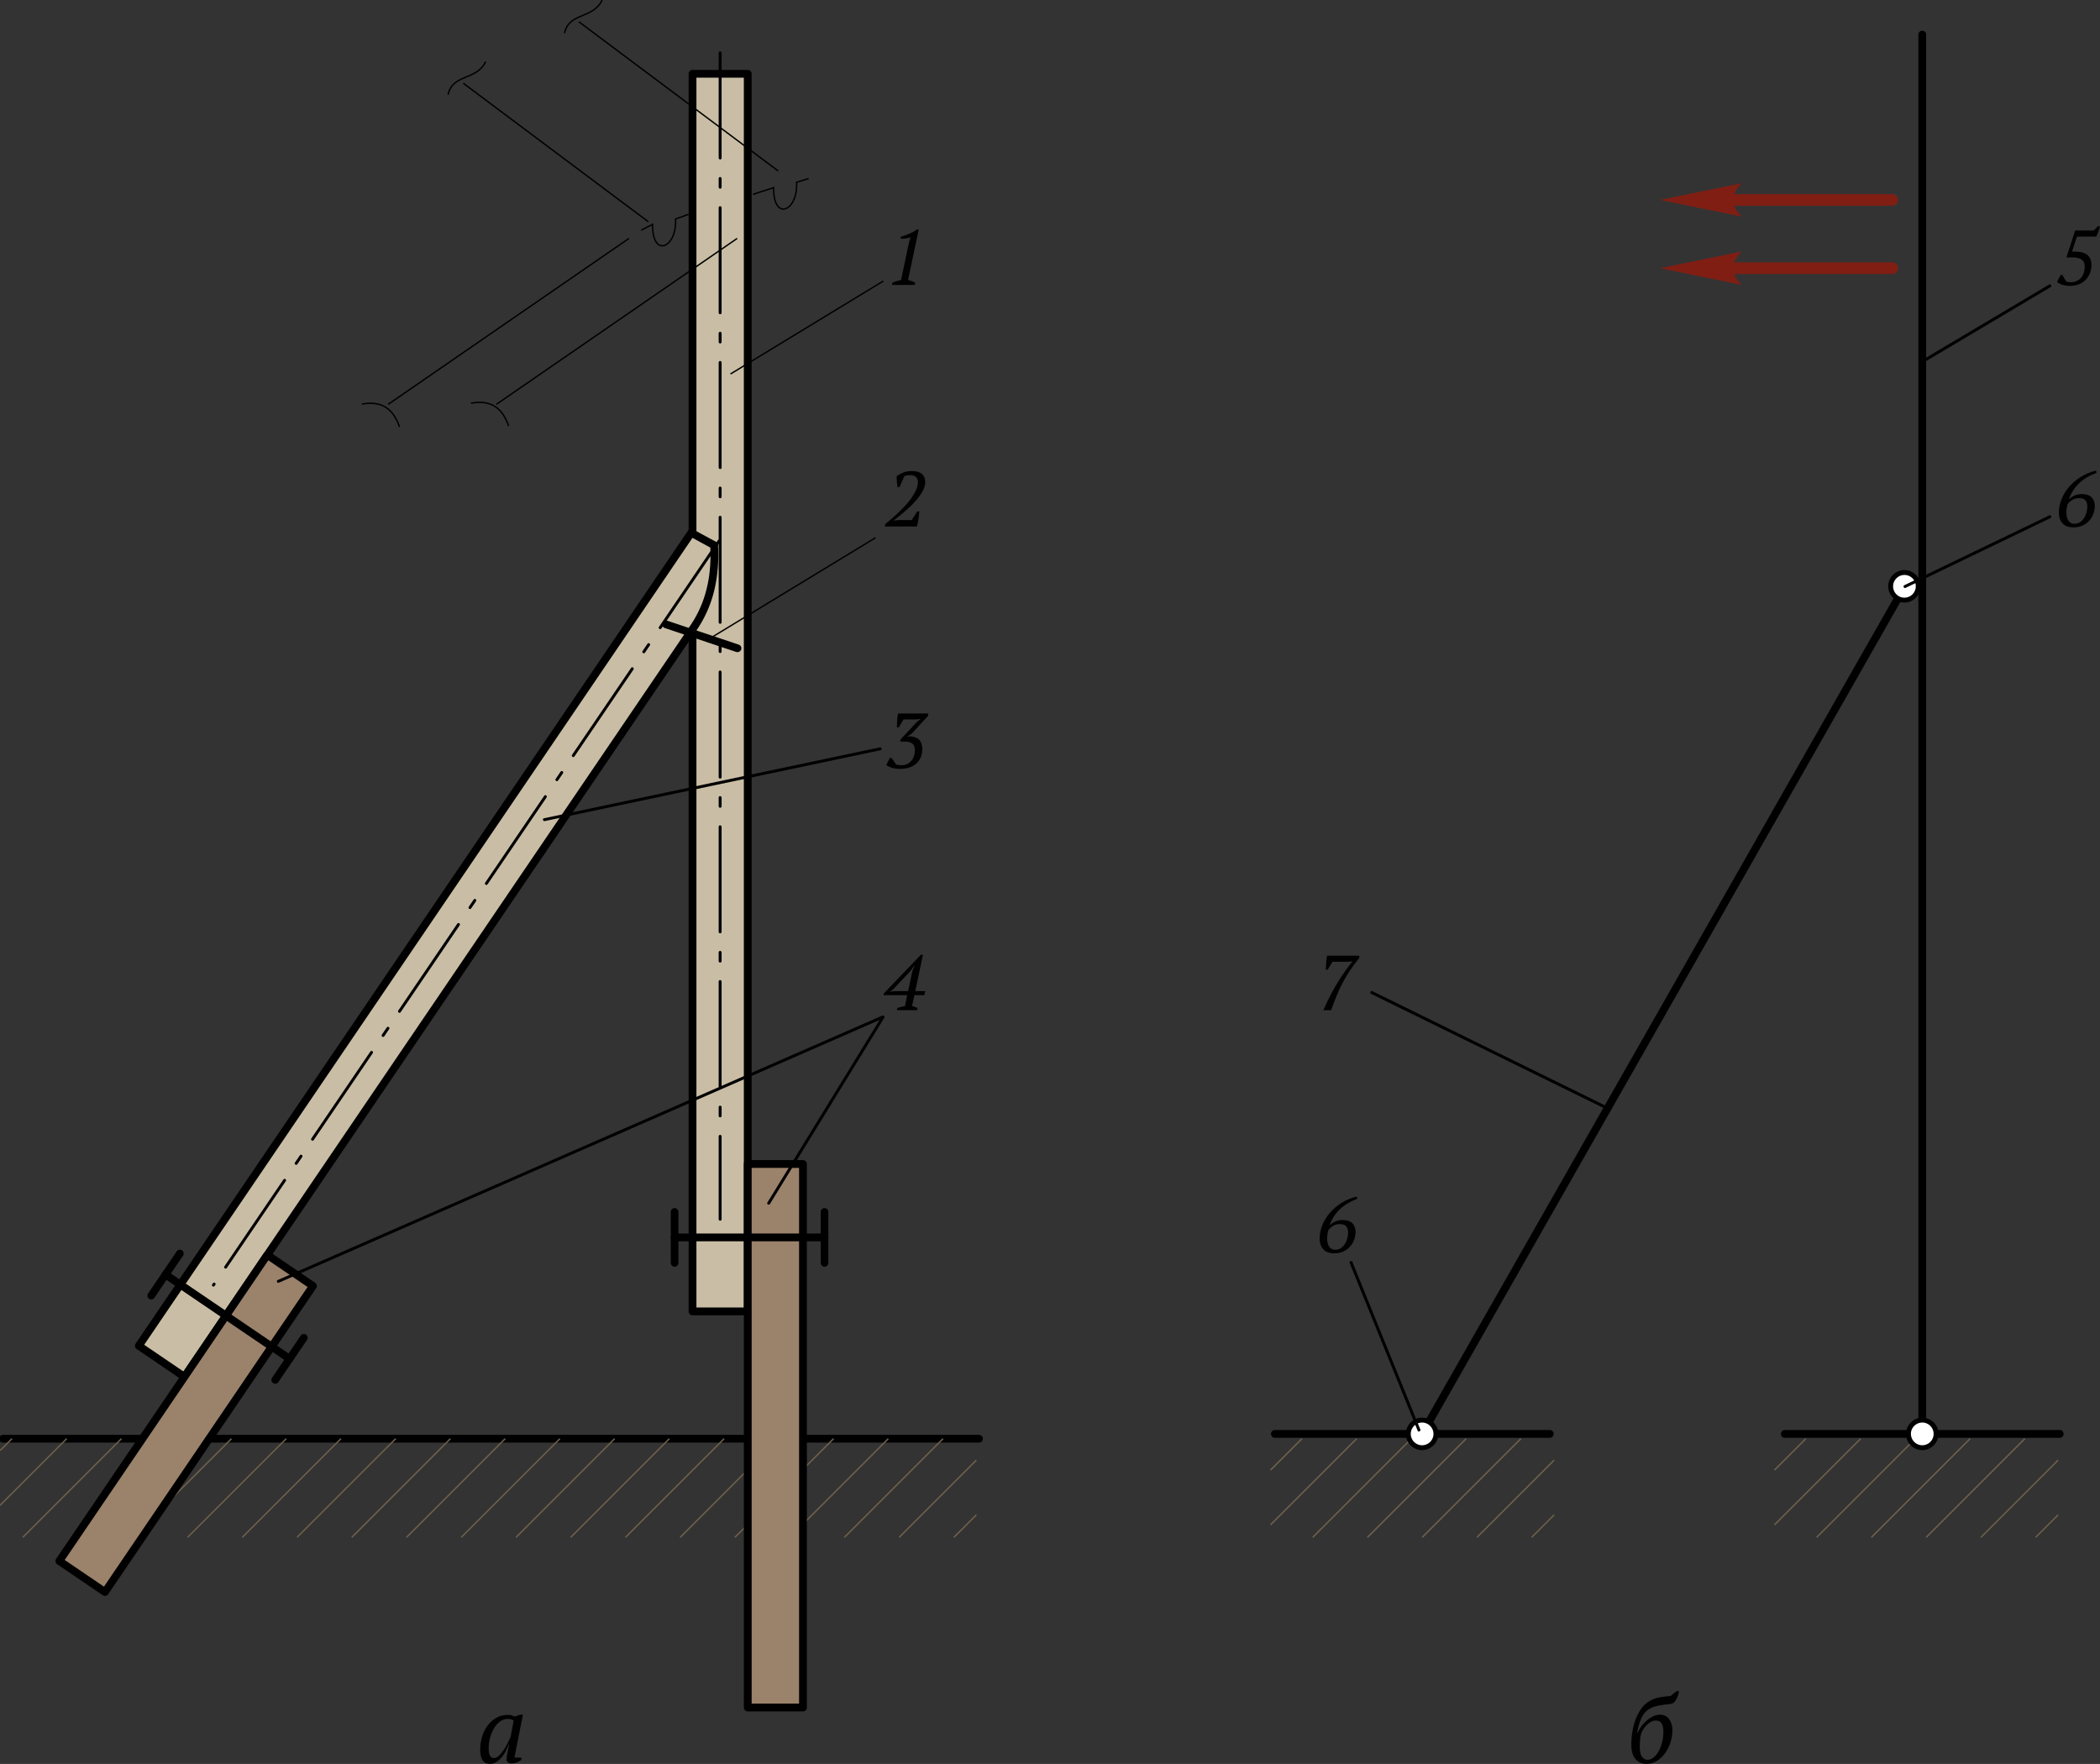 <?xml version="1.0" encoding="UTF-8"?>
<!DOCTYPE svg PUBLIC "-//W3C//DTD SVG 1.1//EN" "http://www.w3.org/Graphics/SVG/1.1/DTD/svg11.dtd">
<!-- Creator: CorelDRAW -->
<svg xmlns="http://www.w3.org/2000/svg" xml:space="preserve" width="114.226mm" height="95.948mm" style="shape-rendering:geometricPrecision; text-rendering:geometricPrecision; image-rendering:optimizeQuality; fill-rule:evenodd; clip-rule:evenodd"
viewBox="0 0 114.226 95.948"
 xmlns:xlink="http://www.w3.org/1999/xlink">
 <rect x="0" y="0" width="114.226" height="95.948" fill="#333333" stroke="none"/>
 <defs>
  <style type="text/css">
   <![CDATA[
    .str1 {stroke:black;stroke-width:0.076}
    .str0 {stroke:#6F604C;stroke-width:0.076}
    .fil1 {fill:none;fill-rule:nonzero}
    .fil5 {fill:#9B826B}
    .fil4 {fill:#C9BEA5}
    .fil3 {fill:white}
    .fil0 {fill:black;fill-rule:nonzero}
    .fil2 {fill:#801E13;fill-rule:nonzero}
   ]]>
  </style>
 </defs>
 <g id="Слой_x0020_1">
  <g>
   <path class="fil0" d="M0.165 78.468l-0.011 -0 -0.011 -0.001 -0.011 -0.001 -0.011 -0.002 -0.01 -0.002 -0.01 -0.003 -0.01 -0.003 -0.01 -0.004 -0.009 -0.004 -0.009 -0.005 -0.009 -0.005 -0.009 -0.005 -0.008 -0.006 -0.008 -0.006 -0.008 -0.007 -0.007 -0.007 -0.007 -0.007 -0.007 -0.008 -0.006 -0.008 -0.006 -0.008 -0.006 -0.009 -0.005 -0.009 -0.005 -0.009 -0.004 -0.009 -0.004 -0.01 -0.003 -0.01 -0.003 -0.01 -0.002 -0.01 -0.002 -0.01 -0.001 -0.011 -0.001 -0.011 -0 -0.011 0 -0.011 0.001 -0.011 0.001 -0.011 0.002 -0.01 0.002 -0.01 0.003 -0.01 0.003 -0.01 0.004 -0.01 0.004 -0.009 0.005 -0.009 0.005 -0.009 0.006 -0.009 0.006 -0.008 0.006 -0.008 0.007 -0.008 0.007 -0.007 0.007 -0.007 0.008 -0.007 0.008 -0.006 0.008 -0.006 0.009 -0.005 0.009 -0.005 0.009 -0.005 0.009 -0.004 0.01 -0.004 0.01 -0.003 0.01 -0.003 0.01 -0.002 0.011 -0.002 0.011 -0.001 0.011 -0.001 0.011 -0 0 0.423zm53.083 -0.423l0 0.423 -53.083 0 0 -0.423 53.083 0zm0 0l0.011 0 0.011 0.001 0.011 0.001 0.011 0.002 0.01 0.002 0.01 0.003 0.01 0.003 0.01 0.004 0.009 0.004 0.009 0.005 0.009 0.005 0.009 0.005 0.008 0.006 0.008 0.006 0.008 0.007 0.007 0.007 0.007 0.007 0.007 0.008 0.006 0.008 0.006 0.008 0.006 0.009 0.005 0.009 0.005 0.009 0.004 0.009 0.004 0.01 0.003 0.01 0.003 0.01 0.002 0.01 0.002 0.01 0.001 0.011 0.001 0.011 0 0.011 -0 0.011 -0.001 0.011 -0.001 0.011 -0.002 0.01 -0.002 0.01 -0.003 0.01 -0.003 0.01 -0.004 0.01 -0.004 0.009 -0.005 0.009 -0.005 0.009 -0.006 0.009 -0.006 0.008 -0.006 0.008 -0.007 0.008 -0.007 0.007 -0.007 0.007 -0.008 0.007 -0.008 0.006 -0.008 0.006 -0.009 0.005 -0.009 0.005 -0.009 0.005 -0.009 0.004 -0.01 0.004 -0.01 0.003 -0.01 0.003 -0.01 0.002 -0.011 0.002 -0.011 0.001 -0.011 0.001 -0.011 0 0 -0.423z"/>
  </g>
  <g>
   <line class="fil1 str0" x1="9.613" y1="78.256" x2="6.211" y2= "81.658" />
  </g>
  <g>
   <path class="fil1 str0" d="M12.59 78.256c-1.788,1.788 -3.576,3.576 -5.364,5.365"/>
  </g>
  <g>
   <path class="fil1 str0" d="M15.568 78.256c-1.788,1.788 -3.577,3.576 -5.365,5.365"/>
  </g>
  <g>
   <path class="fil1 str0" d="M18.544 78.256c-1.788,1.788 -3.577,3.576 -5.365,5.365"/>
  </g>
  <g>
   <path class="fil1 str0" d="M21.522 78.256c-1.789,1.788 -3.577,3.577 -5.365,5.365"/>
  </g>
  <g>
   <path class="fil1 str0" d="M24.499 78.256c-1.788,1.788 -3.577,3.577 -5.365,5.365"/>
  </g>
  <g>
   <path class="fil1 str0" d="M27.477 78.256c-1.788,1.788 -3.576,3.576 -5.365,5.365"/>
  </g>
  <g>
   <path class="fil1 str0" d="M30.454 78.256c-1.788,1.788 -3.576,3.577 -5.365,5.365"/>
  </g>
  <g>
   <path class="fil1 str0" d="M33.431 78.256c-1.789,1.788 -3.577,3.577 -5.365,5.365"/>
  </g>
  <g>
   <path class="fil1 str0" d="M36.408 78.256c-1.788,1.788 -3.577,3.577 -5.365,5.365"/>
  </g>
  <g>
   <path class="fil1 str0" d="M39.386 78.256c-1.789,1.788 -3.577,3.577 -5.365,5.365"/>
  </g>
  <g>
   <path class="fil1 str0" d="M42.363 78.256c-1.789,1.789 -3.577,3.576 -5.365,5.365"/>
  </g>
  <g>
   <path class="fil1 str0" d="M45.34 78.256c-1.789,1.788 -3.576,3.576 -5.365,5.365"/>
  </g>
  <g>
   <path class="fil1 str0" d="M48.317 78.256c-1.789,1.788 -3.577,3.576 -5.365,5.365"/>
  </g>
  <g>
   <path class="fil1 str0" d="M51.295 78.256c-1.789,1.788 -3.577,3.576 -5.365,5.365"/>
  </g>
  <g>
   <path class="fil1 str0" d="M53.106 79.422c-1.4,1.4 -2.799,2.799 -4.199,4.199"/>
  </g>
  <g>
   <path class="fil1 str0" d="M53.106 82.399c-0.408,0.408 -0.815,0.815 -1.222,1.222"/>
  </g>
  <g>
   <path class="fil1 str0" d="M0.65 78.256c-0.215,0.215 -0.43,0.43 -0.645,0.645"/>
  </g>
  <g>
   <path class="fil1 str0" d="M3.627 78.256c-1.208,1.208 -2.415,2.415 -3.623,3.622"/>
  </g>
  <g>
   <path class="fil1 str0" d="M6.604 78.256c-1.788,1.788 -3.576,3.576 -5.365,5.365"/>
  </g>
  <g>
   <path class="fil1 str0" d="M8.416 79.422c-1.4,1.4 -2.799,2.799 -4.199,4.199"/>
  </g>
  <g>
   <path class="fil1 str0" d="M8.416 82.399c-0.408,0.408 -0.815,0.815 -1.222,1.222"/>
  </g>
  <g>
   <path class="fil0" d="M104.77 1.883l-0.423 0 0 -0.011 0.001 -0.011 0.001 -0.011 0.002 -0.011 0.002 -0.01 0.003 -0.01 0.003 -0.01 0.004 -0.01 0.004 -0.009 0.005 -0.009 0.005 -0.009 0.006 -0.009 0.006 -0.008 0.006 -0.008 0.007 -0.008 0.007 -0.007 0.007 -0.007 0.008 -0.007 0.008 -0.006 0.008 -0.006 0.009 -0.005 0.009 -0.005 0.009 -0.005 0.009 -0.004 0.01 -0.004 0.01 -0.003 0.01 -0.003 0.01 -0.002 0.01 -0.002 0.011 -0.001 0.011 -0.001 0.011 -0 0.011 0 0.011 0.001 0.011 0.001 0.01 0.002 0.01 0.002 0.01 0.003 0.01 0.003 0.01 0.004 0.009 0.004 0.009 0.005 0.009 0.005 0.009 0.005 0.008 0.006 0.008 0.006 0.008 0.007 0.007 0.007 0.007 0.007 0.007 0.008 0.006 0.008 0.006 0.008 0.006 0.009 0.005 0.009 0.005 0.009 0.004 0.009 0.004 0.01 0.003 0.01 0.003 0.01 0.002 0.01 0.002 0.011 0.001 0.011 0.001 0.011 0 0.011zm-0.423 75.188l0 -75.188 0.423 0 0 75.188 -0.423 0zm0 0l0.423 0 -0 0.011 -0.001 0.011 -0.001 0.011 -0.002 0.011 -0.002 0.01 -0.003 0.01 -0.003 0.01 -0.004 0.01 -0.004 0.009 -0.005 0.009 -0.005 0.009 -0.006 0.009 -0.006 0.008 -0.006 0.008 -0.007 0.008 -0.007 0.007 -0.007 0.007 -0.008 0.007 -0.008 0.006 -0.008 0.006 -0.009 0.005 -0.009 0.005 -0.009 0.005 -0.009 0.004 -0.01 0.004 -0.01 0.003 -0.01 0.003 -0.01 0.002 -0.01 0.002 -0.011 0.001 -0.011 0.001 -0.011 0 -0.011 -0 -0.011 -0.001 -0.011 -0.001 -0.01 -0.002 -0.01 -0.002 -0.01 -0.003 -0.01 -0.003 -0.01 -0.004 -0.009 -0.004 -0.009 -0.005 -0.009 -0.005 -0.009 -0.005 -0.008 -0.006 -0.008 -0.006 -0.008 -0.007 -0.007 -0.007 -0.007 -0.007 -0.007 -0.008 -0.006 -0.008 -0.006 -0.008 -0.006 -0.009 -0.005 -0.009 -0.005 -0.009 -0.004 -0.009 -0.004 -0.01 -0.003 -0.01 -0.003 -0.01 -0.002 -0.01 -0.002 -0.011 -0.001 -0.011 -0.001 -0.011 -0 -0.011z"/>
  </g>
  <path class="fil2" d="M102.924 11.192c0.126,0 0.256,-0.082 0.297,-0.205 0.079,-0.206 -0.077,-0.43 -0.297,-0.43l-8.592 0c0.069,-0.2 0.204,-0.398 0.405,-0.591l-4.444 0.908 4.444 0.908c-0.201,-0.193 -0.336,-0.391 -0.405,-0.591l8.592 0z"/>
  <path class="fil2" d="M102.924 14.906c0.126,0 0.256,-0.082 0.297,-0.205 0.079,-0.206 -0.077,-0.43 -0.297,-0.43l-8.592 0c0.069,-0.2 0.204,-0.398 0.405,-0.591l-4.444 0.908 4.444 0.908c-0.201,-0.193 -0.336,-0.391 -0.405,-0.591l8.592 0z"/>
  <g>
   <path class="fil0" d="M97.084 78.206l-0.011 -0 -0.011 -0.001 -0.011 -0.001 -0.011 -0.002 -0.01 -0.002 -0.01 -0.003 -0.01 -0.003 -0.01 -0.004 -0.009 -0.004 -0.009 -0.005 -0.009 -0.005 -0.009 -0.005 -0.008 -0.006 -0.008 -0.006 -0.008 -0.007 -0.007 -0.007 -0.007 -0.007 -0.007 -0.008 -0.006 -0.008 -0.006 -0.008 -0.005 -0.009 -0.005 -0.009 -0.005 -0.009 -0.004 -0.009 -0.004 -0.01 -0.003 -0.01 -0.003 -0.01 -0.002 -0.01 -0.002 -0.01 -0.001 -0.011 -0.001 -0.011 -0 -0.011 0 -0.011 0.001 -0.011 0.001 -0.011 0.002 -0.01 0.002 -0.01 0.003 -0.01 0.003 -0.01 0.004 -0.01 0.004 -0.009 0.005 -0.009 0.005 -0.009 0.005 -0.009 0.006 -0.008 0.006 -0.008 0.007 -0.008 0.007 -0.007 0.007 -0.007 0.008 -0.007 0.008 -0.006 0.008 -0.006 0.009 -0.005 0.009 -0.005 0.009 -0.005 0.009 -0.004 0.01 -0.004 0.01 -0.003 0.01 -0.003 0.01 -0.002 0.011 -0.002 0.011 -0.001 0.011 -0.001 0.011 -0 0 0.423zm14.949 -0.423l0 0.423 -14.949 0 0 -0.423 14.949 0zm0 0l0.011 0 0.011 0.001 0.011 0.001 0.011 0.002 0.01 0.002 0.01 0.003 0.01 0.003 0.01 0.004 0.009 0.004 0.009 0.005 0.009 0.005 0.009 0.005 0.008 0.006 0.008 0.006 0.008 0.007 0.007 0.007 0.007 0.007 0.007 0.008 0.006 0.008 0.006 0.008 0.005 0.009 0.005 0.009 0.005 0.009 0.004 0.009 0.004 0.01 0.003 0.01 0.003 0.01 0.002 0.01 0.002 0.01 0.001 0.011 0.001 0.011 0 0.011 -0 0.011 -0.001 0.011 -0.001 0.011 -0.002 0.01 -0.002 0.01 -0.003 0.01 -0.003 0.01 -0.004 0.01 -0.004 0.009 -0.005 0.009 -0.005 0.009 -0.005 0.009 -0.006 0.008 -0.006 0.008 -0.007 0.008 -0.007 0.007 -0.007 0.007 -0.008 0.007 -0.008 0.006 -0.008 0.006 -0.009 0.005 -0.009 0.005 -0.009 0.005 -0.009 0.004 -0.01 0.004 -0.01 0.003 -0.01 0.003 -0.01 0.002 -0.011 0.002 -0.011 0.001 -0.011 0.001 -0.011 0 0 -0.423z"/>
  </g>
  <g>
   <path class="fil0" d="M77.538 78.098l-0.006 0.009 -0.006 0.009 -0.006 0.009 -0.007 0.008 -0.007 0.008 -0.007 0.007 -0.008 0.007 -0.008 0.006 -0.008 0.006 -0.009 0.006 -0.009 0.005 -0.009 0.005 -0.009 0.004 -0.009 0.004 -0.01 0.003 -0.01 0.003 -0.01 0.002 -0.01 0.002 -0.01 0.002 -0.01 0.001 -0.01 0.001 -0.01 0 -0.01 -0.001 -0.01 -0.001 -0.01 -0.001 -0.01 -0.002 -0.01 -0.003 -0.01 -0.003 -0.01 -0.004 -0.01 -0.004 -0.01 -0.005 -0.01 -0.005 -0.009 -0.006 -0.009 -0.006 -0.009 -0.006 -0.008 -0.007 -0.008 -0.007 -0.007 -0.007 -0.007 -0.008 -0.006 -0.008 -0.006 -0.008 -0.006 -0.009 -0.005 -0.009 -0.005 -0.009 -0.004 -0.009 -0.004 -0.009 -0.003 -0.01 -0.003 -0.01 -0.002 -0.01 -0.002 -0.01 -0.002 -0.01 -0.001 -0.01 -0.001 -0.01 -0 -0.01 0.001 -0.01 0.001 -0.01 0.001 -0.01 0.002 -0.01 0.003 -0.01 0.003 -0.01 0.004 -0.01 0.004 -0.01 0.005 -0.01 0.005 -0.01 0.367 0.208zm25.889 -46.311l0.367 0.208 -26.256 46.103 -0.367 -0.208 26.256 -46.103zm0 0l0.006 -0.009 0.006 -0.009 0.006 -0.009 0.007 -0.008 0.007 -0.008 0.007 -0.007 0.008 -0.007 0.008 -0.006 0.008 -0.006 0.009 -0.006 0.009 -0.005 0.009 -0.005 0.009 -0.004 0.009 -0.004 0.01 -0.003 0.01 -0.003 0.01 -0.003 0.01 -0.002 0.01 -0.002 0.01 -0.001 0.01 -0.001 0.01 -0 0.01 0.001 0.01 0.001 0.01 0.001 0.01 0.002 0.01 0.003 0.01 0.003 0.01 0.004 0.01 0.004 0.01 0.005 0.01 0.005 0.009 0.006 0.009 0.006 0.009 0.006 0.008 0.007 0.008 0.007 0.007 0.007 0.007 0.008 0.006 0.008 0.006 0.008 0.006 0.009 0.005 0.009 0.005 0.009 0.004 0.009 0.004 0.009 0.003 0.01 0.003 0.01 0.002 0.01 0.002 0.01 0.002 0.01 0.001 0.01 0.001 0.01 0 0.01 -0.001 0.01 -0.001 0.01 -0.001 0.01 -0.002 0.01 -0.003 0.01 -0.003 0.01 -0.004 0.01 -0.004 0.01 -0.005 0.01 -0.005 0.01 -0.367 -0.208z"/>
  </g>
  <g>
   <path class="fil3" d="M103.589 31.141c0.414,0 0.75,0.336 0.75,0.75 0,0.414 -0.336,0.75 -0.75,0.75 -0.414,0 -0.75,-0.336 -0.75,-0.75 0,-0.414 0.336,-0.75 0.75,-0.75z"/>
   <path id="1" class="fil0" d="M104.471 31.891l-0.265 0 0 0 -0.001 -0.032 -0.002 -0.032 -0.004 -0.031 -0.005 -0.03 -0.007 -0.03 -0.009 -0.029 -0.01 -0.028 -0.011 -0.028 -0.012 -0.028 -0.013 -0.026 -0.015 -0.026 -0.016 -0.025 -0.017 -0.024 -0.019 -0.023 -0.019 -0.023 -0.021 -0.021 -0.021 -0.021 -0.023 -0.019 -0.023 -0.019 -0.024 -0.017 -0.025 -0.016 -0.026 -0.015 -0.026 -0.013 -0.028 -0.012 -0.028 -0.011 -0.028 -0.01 -0.029 -0.009 -0.03 -0.007 -0.03 -0.005 -0.031 -0.004 -0.032 -0.002 -0.032 -0.001 0 -0.265 0.045 0.002 0.044 0.003 0.044 0.005 0.044 0.008 0.042 0.01 0.042 0.012 0.042 0.014 0.04 0.016 0.039 0.018 0.038 0.02 0.036 0.021 0.036 0.023 0.035 0.025 0.034 0.026 0.031 0.028 0.031 0.029 0.029 0.031 0.028 0.031 0.026 0.034 0.025 0.035 0.023 0.036 0.021 0.037 0.02 0.038 0.018 0.039 0.016 0.04 0.014 0.042 0.012 0.042 0.01 0.043 0.008 0.044 0.005 0.044 0.003 0.044 0.002 0.045 0 0zm-0.882 0.882l0 -0.265 0 0 0.032 -0.001 0.032 -0.002 0.031 -0.004 0.03 -0.005 0.03 -0.007 0.029 -0.009 0.029 -0.01 0.028 -0.011 0.028 -0.013 0.026 -0.013 0.026 -0.015 0.025 -0.016 0.024 -0.017 0.023 -0.019 0.023 -0.019 0.021 -0.021 0.02 -0.021 0.019 -0.023 0.019 -0.024 0.017 -0.024 0.016 -0.025 0.015 -0.026 0.013 -0.026 0.012 -0.028 0.011 -0.028 0.01 -0.028 0.009 -0.029 0.007 -0.03 0.005 -0.03 0.004 -0.031 0.002 -0.032 0.001 -0.032 0.265 0 -0.002 0.045 -0.003 0.044 -0.005 0.044 -0.008 0.044 -0.01 0.043 -0.012 0.042 -0.014 0.042 -0.016 0.04 -0.018 0.039 -0.02 0.039 -0.021 0.036 -0.023 0.036 -0.025 0.035 -0.026 0.033 -0.028 0.032 -0.029 0.031 -0.031 0.029 -0.031 0.028 -0.034 0.026 -0.035 0.025 -0.036 0.023 -0.036 0.021 -0.038 0.02 -0.039 0.018 -0.04 0.016 -0.041 0.014 -0.042 0.012 -0.042 0.01 -0.044 0.008 -0.044 0.005 -0.044 0.003 -0.045 0.002 0 0zm-0.882 -0.882l0.265 0 0 0 0.001 0.032 0.002 0.032 0.004 0.031 0.005 0.03 0.007 0.03 0.009 0.029 0.01 0.029 0.011 0.028 0.013 0.028 0.013 0.026 0.015 0.026 0.016 0.025 0.017 0.024 0.019 0.024 0.019 0.023 0.02 0.021 0.022 0.021 0.022 0.019 0.024 0.019 0.024 0.017 0.025 0.016 0.026 0.015 0.026 0.013 0.028 0.013 0.028 0.011 0.029 0.01 0.029 0.009 0.03 0.007 0.03 0.005 0.031 0.004 0.032 0.002 0.032 0.001 0 0.265 -0.045 -0.002 -0.044 -0.003 -0.044 -0.005 -0.044 -0.008 -0.043 -0.01 -0.042 -0.012 -0.041 -0.014 -0.04 -0.016 -0.039 -0.018 -0.038 -0.02 -0.036 -0.021 -0.036 -0.023 -0.035 -0.025 -0.033 -0.026 -0.032 -0.028 -0.03 -0.029 -0.03 -0.031 -0.028 -0.032 -0.026 -0.033 -0.025 -0.035 -0.023 -0.036 -0.021 -0.036 -0.02 -0.039 -0.018 -0.039 -0.016 -0.04 -0.014 -0.041 -0.012 -0.042 -0.01 -0.043 -0.008 -0.044 -0.005 -0.044 -0.003 -0.044 -0.002 -0.045 0 0zm0.882 -0.882l0 0.265 0 0 -0.032 0.001 -0.032 0.002 -0.031 0.004 -0.03 0.005 -0.03 0.007 -0.029 0.009 -0.028 0.01 -0.028 0.011 -0.028 0.012 -0.026 0.013 -0.026 0.015 -0.025 0.016 -0.024 0.017 -0.024 0.019 -0.022 0.019 -0.021 0.021 -0.021 0.021 -0.019 0.023 -0.019 0.023 -0.017 0.024 -0.016 0.025 -0.015 0.026 -0.013 0.027 -0.013 0.027 -0.011 0.028 -0.01 0.029 -0.009 0.029 -0.007 0.03 -0.005 0.03 -0.004 0.031 -0.002 0.032 -0.001 0.032 -0.265 0 0.002 -0.045 0.003 -0.044 0.005 -0.044 0.008 -0.044 0.01 -0.043 0.012 -0.042 0.014 -0.041 0.016 -0.04 0.018 -0.039 0.02 -0.038 0.021 -0.037 0.023 -0.036 0.025 -0.035 0.026 -0.034 0.028 -0.031 0.029 -0.031 0.031 -0.029 0.032 -0.028 0.033 -0.026 0.035 -0.025 0.036 -0.023 0.036 -0.021 0.038 -0.02 0.039 -0.018 0.04 -0.016 0.042 -0.014 0.042 -0.012 0.043 -0.01 0.044 -0.008 0.044 -0.005 0.044 -0.003 0.045 -0.002 0 0z"/>
  </g>
  <g>
   <polygon class="fil4" points="37.669,4.014 40.672,4.014 40.672,71.331 37.669,71.331 "/>
   <path id="1" class="fil0" d="M40.884 4.014l-0.212 0.212 -3.003 0 0 -0.423 3.003 0 0.212 0.212zm-0.212 0.212l0 -0.423 0.011 0 0.011 0.001 0.011 0.001 0.01 0.002 0.01 0.002 0.01 0.003 0.01 0.003 0.01 0.004 0.009 0.004 0.009 0.005 0.009 0.005 0.009 0.006 0.008 0.006 0.008 0.006 0.008 0.007 0.007 0.007 0.007 0.007 0.007 0.008 0.006 0.008 0.006 0.008 0.006 0.009 0.005 0.009 0.005 0.009 0.004 0.009 0.004 0.01 0.003 0.01 0.003 0.01 0.002 0.01 0.002 0.01 0.001 0.011 0.001 0.011 0 0.011 -0 0.011 -0.001 0.011 -0.001 0.011 -0.002 0.01 -0.002 0.01 -0.003 0.01 -0.003 0.01 -0.004 0.01 -0.004 0.009 -0.005 0.009 -0.005 0.009 -0.006 0.009 -0.006 0.008 -0.006 0.008 -0.007 0.008 -0.007 0.007 -0.007 0.007 -0.008 0.007 -0.008 0.006 -0.008 0.006 -0.009 0.006 -0.009 0.005 -0.009 0.005 -0.009 0.004 -0.01 0.004 -0.01 0.003 -0.01 0.003 -0.01 0.002 -0.01 0.002 -0.011 0.001 -0.011 0.001 -0.011 0zm0 67.317l-0.212 -0.212 0 -67.317 0.423 0 0 67.317 -0.212 0.212zm-0.212 -0.212l0.423 0 -0 0.011 -0.001 0.011 -0.001 0.011 -0.002 0.01 -0.002 0.01 -0.003 0.01 -0.003 0.01 -0.004 0.01 -0.004 0.009 -0.005 0.009 -0.005 0.009 -0.006 0.009 -0.006 0.008 -0.006 0.008 -0.007 0.008 -0.007 0.007 -0.007 0.007 -0.008 0.007 -0.008 0.006 -0.008 0.006 -0.009 0.006 -0.009 0.005 -0.009 0.005 -0.009 0.004 -0.01 0.004 -0.01 0.003 -0.01 0.003 -0.01 0.002 -0.01 0.002 -0.011 0.001 -0.011 0.001 -0.011 0 -0.011 -0 -0.011 -0.001 -0.011 -0.001 -0.01 -0.002 -0.01 -0.002 -0.01 -0.003 -0.01 -0.003 -0.01 -0.004 -0.009 -0.004 -0.009 -0.005 -0.009 -0.005 -0.009 -0.006 -0.008 -0.006 -0.008 -0.006 -0.008 -0.007 -0.007 -0.007 -0.007 -0.007 -0.007 -0.008 -0.006 -0.008 -0.006 -0.008 -0.006 -0.009 -0.005 -0.009 -0.005 -0.009 -0.004 -0.009 -0.004 -0.01 -0.003 -0.01 -0.003 -0.01 -0.002 -0.01 -0.002 -0.01 -0.001 -0.011 -0.001 -0.011 -0 -0.011zm-3.003 0l0.212 -0.212 3.003 0 0 0.423 -3.003 0 -0.212 -0.212zm0.212 -0.212l0 0.423 -0.011 -0 -0.011 -0.001 -0.011 -0.001 -0.01 -0.002 -0.01 -0.002 -0.01 -0.003 -0.01 -0.003 -0.01 -0.004 -0.009 -0.004 -0.009 -0.005 -0.009 -0.005 -0.009 -0.006 -0.008 -0.006 -0.008 -0.006 -0.008 -0.007 -0.007 -0.007 -0.007 -0.007 -0.007 -0.008 -0.006 -0.008 -0.006 -0.008 -0.006 -0.009 -0.005 -0.009 -0.005 -0.009 -0.004 -0.009 -0.004 -0.01 -0.003 -0.01 -0.003 -0.01 -0.002 -0.01 -0.002 -0.01 -0.001 -0.011 -0.001 -0.011 -0 -0.011 0 -0.011 0.001 -0.011 0.001 -0.011 0.002 -0.01 0.002 -0.01 0.003 -0.01 0.003 -0.01 0.004 -0.01 0.004 -0.009 0.005 -0.009 0.005 -0.009 0.006 -0.009 0.006 -0.008 0.006 -0.008 0.007 -0.008 0.007 -0.007 0.007 -0.007 0.008 -0.007 0.008 -0.006 0.008 -0.006 0.009 -0.006 0.009 -0.005 0.009 -0.005 0.009 -0.004 0.01 -0.004 0.01 -0.003 0.01 -0.003 0.01 -0.002 0.01 -0.002 0.011 -0.001 0.011 -0.001 0.011 -0zm0 -67.317l0.212 0.212 0 67.317 -0.423 0 0 -67.317 0.212 -0.212zm0.212 0.212l-0.423 0 0 -0.011 0.001 -0.011 0.001 -0.011 0.002 -0.01 0.002 -0.01 0.003 -0.01 0.003 -0.01 0.004 -0.01 0.004 -0.009 0.005 -0.009 0.005 -0.009 0.006 -0.009 0.006 -0.008 0.006 -0.008 0.007 -0.008 0.007 -0.007 0.007 -0.007 0.008 -0.007 0.008 -0.006 0.008 -0.006 0.009 -0.006 0.009 -0.005 0.009 -0.005 0.009 -0.004 0.01 -0.004 0.01 -0.003 0.01 -0.003 0.01 -0.002 0.01 -0.002 0.011 -0.001 0.011 -0.001 0.011 -0 0.011 0 0.011 0.001 0.011 0.001 0.01 0.002 0.01 0.002 0.01 0.003 0.01 0.003 0.01 0.004 0.009 0.004 0.009 0.005 0.009 0.005 0.009 0.006 0.008 0.006 0.008 0.006 0.008 0.007 0.007 0.007 0.007 0.007 0.007 0.008 0.006 0.008 0.006 0.008 0.006 0.009 0.005 0.009 0.005 0.009 0.004 0.009 0.004 0.01 0.003 0.01 0.003 0.01 0.002 0.01 0.002 0.01 0.001 0.011 0.001 0.011 0 0.011z"/>
  </g>
  <g>
   <polygon class="fil5" points="40.672,63.313 43.675,63.313 43.675,92.879 40.672,92.879 "/>
   <path id="1" class="fil0" d="M43.888 63.313l-0.212 0.212 -3.003 0 0 -0.423 3.003 0 0.212 0.212zm-0.212 0.212l0 -0.423 0.011 0 0.011 0.001 0.011 0.001 0.01 0.002 0.01 0.002 0.01 0.003 0.01 0.003 0.01 0.004 0.009 0.004 0.009 0.005 0.009 0.005 0.009 0.005 0.008 0.006 0.008 0.006 0.008 0.007 0.007 0.007 0.007 0.007 0.007 0.008 0.006 0.008 0.006 0.008 0.005 0.009 0.005 0.009 0.005 0.009 0.004 0.009 0.004 0.01 0.003 0.01 0.003 0.01 0.002 0.01 0.002 0.011 0.001 0.011 0.001 0.011 0 0.011 -0 0.011 -0.001 0.011 -0.001 0.011 -0.002 0.011 -0.002 0.01 -0.003 0.01 -0.003 0.01 -0.004 0.01 -0.004 0.009 -0.005 0.009 -0.005 0.009 -0.005 0.009 -0.006 0.008 -0.006 0.008 -0.007 0.008 -0.007 0.007 -0.007 0.007 -0.008 0.007 -0.008 0.006 -0.008 0.006 -0.009 0.005 -0.009 0.005 -0.009 0.005 -0.009 0.004 -0.01 0.004 -0.01 0.003 -0.01 0.003 -0.01 0.002 -0.01 0.002 -0.011 0.001 -0.011 0.001 -0.011 0zm0 29.566l-0.212 -0.212 0 -29.566 0.424 0 0 29.566 -0.212 0.212zm-0.212 -0.212l0.424 0 -0 0.011 -0.001 0.011 -0.001 0.011 -0.002 0.011 -0.002 0.01 -0.003 0.01 -0.003 0.01 -0.004 0.01 -0.004 0.009 -0.005 0.009 -0.005 0.009 -0.005 0.009 -0.006 0.008 -0.006 0.008 -0.007 0.008 -0.007 0.007 -0.007 0.007 -0.008 0.007 -0.008 0.006 -0.008 0.006 -0.009 0.005 -0.009 0.005 -0.009 0.005 -0.009 0.004 -0.01 0.004 -0.01 0.003 -0.01 0.003 -0.01 0.002 -0.01 0.002 -0.011 0.001 -0.011 0.001 -0.011 0 -0.011 -0 -0.011 -0.001 -0.011 -0.001 -0.01 -0.002 -0.01 -0.002 -0.01 -0.003 -0.01 -0.003 -0.01 -0.004 -0.009 -0.004 -0.009 -0.005 -0.009 -0.005 -0.009 -0.005 -0.008 -0.006 -0.008 -0.006 -0.008 -0.007 -0.007 -0.007 -0.007 -0.007 -0.007 -0.008 -0.006 -0.008 -0.006 -0.008 -0.005 -0.009 -0.005 -0.009 -0.005 -0.009 -0.004 -0.009 -0.004 -0.01 -0.003 -0.01 -0.003 -0.01 -0.002 -0.01 -0.002 -0.011 -0.001 -0.011 -0.001 -0.011 -0 -0.011zm-3.003 0l0.212 -0.212 3.003 0 0 0.423 -3.003 0 -0.212 -0.212zm0.212 -0.212l0 0.423 -0.011 -0 -0.011 -0.001 -0.011 -0.001 -0.01 -0.002 -0.01 -0.002 -0.01 -0.003 -0.01 -0.003 -0.01 -0.004 -0.009 -0.004 -0.009 -0.005 -0.009 -0.005 -0.009 -0.005 -0.008 -0.006 -0.008 -0.006 -0.008 -0.007 -0.007 -0.007 -0.007 -0.007 -0.007 -0.008 -0.006 -0.008 -0.006 -0.008 -0.005 -0.009 -0.005 -0.009 -0.005 -0.009 -0.004 -0.009 -0.004 -0.01 -0.003 -0.01 -0.003 -0.01 -0.002 -0.01 -0.002 -0.011 -0.001 -0.011 -0.001 -0.011 -0 -0.011 0 -0.011 0.001 -0.011 0.001 -0.011 0.002 -0.011 0.002 -0.01 0.003 -0.01 0.003 -0.01 0.004 -0.01 0.004 -0.009 0.005 -0.009 0.005 -0.009 0.005 -0.009 0.006 -0.008 0.006 -0.008 0.007 -0.008 0.007 -0.007 0.007 -0.007 0.008 -0.007 0.008 -0.006 0.008 -0.006 0.009 -0.005 0.009 -0.005 0.009 -0.005 0.009 -0.004 0.01 -0.004 0.01 -0.003 0.01 -0.003 0.01 -0.002 0.01 -0.002 0.011 -0.001 0.011 -0.001 0.011 -0zm0 -29.566l0.212 0.212 0 29.566 -0.424 0 0 -29.566 0.212 -0.212zm0.212 0.212l-0.424 0 0 -0.011 0.001 -0.011 0.001 -0.011 0.002 -0.011 0.002 -0.01 0.003 -0.01 0.003 -0.01 0.004 -0.01 0.004 -0.009 0.005 -0.009 0.005 -0.009 0.005 -0.009 0.006 -0.008 0.006 -0.008 0.007 -0.008 0.007 -0.007 0.007 -0.007 0.008 -0.007 0.008 -0.006 0.008 -0.006 0.009 -0.005 0.009 -0.005 0.009 -0.005 0.009 -0.004 0.01 -0.004 0.01 -0.003 0.01 -0.003 0.01 -0.002 0.01 -0.002 0.011 -0.001 0.011 -0.001 0.011 -0 0.011 0 0.011 0.001 0.011 0.001 0.01 0.002 0.01 0.002 0.01 0.003 0.01 0.003 0.01 0.004 0.009 0.004 0.009 0.005 0.009 0.005 0.009 0.005 0.008 0.006 0.008 0.006 0.008 0.007 0.007 0.007 0.007 0.007 0.007 0.008 0.006 0.008 0.006 0.008 0.005 0.009 0.005 0.009 0.005 0.009 0.004 0.009 0.004 0.01 0.003 0.01 0.003 0.01 0.002 0.01 0.002 0.011 0.001 0.011 0.001 0.011 0 0.011z"/>
  </g>
  <path class="fil0" d="M39.25 2.876c0,-0.051 -0.052,-0.093 -0.103,-0.076 -0.033,0.011 -0.056,0.04 -0.056,0.076l0 5.718c0,0.051 0.052,0.093 0.103,0.076 0.033,-0.011 0.056,-0.04 0.056,-0.076l0 -5.718zm-0.159 63.444c0,0.069 0.086,0.106 0.135,0.057 0.015,-0.015 0.024,-0.035 0.024,-0.057l0 -4.511c0,-0.069 -0.086,-0.106 -0.135,-0.057 -0.015,0.015 -0.024,0.035 -0.024,0.057l0 4.511zm0 -5.623c0,0.051 0.052,0.093 0.103,0.076 0.033,-0.011 0.056,-0.04 0.056,-0.076l0 -0.477c0,-0.069 -0.086,-0.106 -0.135,-0.057 -0.015,0.015 -0.024,0.035 -0.024,0.057l0 0.477zm0 -1.589c0,0.051 0.052,0.093 0.103,0.076 0.033,-0.011 0.056,-0.04 0.056,-0.076l0 -5.719c0,-0.051 -0.052,-0.093 -0.103,-0.076 -0.033,0.011 -0.056,0.04 -0.056,0.076l0 5.719zm0 -6.83c0,0.069 0.086,0.106 0.135,0.057 0.015,-0.015 0.024,-0.035 0.024,-0.057l0 -0.476c0,-0.051 -0.052,-0.093 -0.103,-0.076 -0.033,0.011 -0.056,0.04 -0.056,0.076l0 0.476zm0 -1.589c0,0.069 0.086,0.106 0.135,0.057 0.015,-0.015 0.024,-0.035 0.024,-0.057l0 -5.718c0,-0.069 -0.086,-0.106 -0.135,-0.057 -0.015,0.015 -0.024,0.035 -0.024,0.057l0 5.718zm0 -6.83c0,0.051 0.052,0.093 0.103,0.076 0.033,-0.011 0.056,-0.04 0.056,-0.076l0 -0.476c0,-0.069 -0.086,-0.106 -0.135,-0.057 -0.015,0.015 -0.024,0.035 -0.024,0.057l0 0.476zm0 -1.588c0,0.051 0.052,0.093 0.103,0.076 0.033,-0.011 0.056,-0.04 0.056,-0.076l0 -5.719c0,-0.051 -0.052,-0.093 -0.103,-0.076 -0.033,0.011 -0.056,0.04 -0.056,0.076l0 5.719zm0 -6.83c0,0.069 0.086,0.106 0.135,0.057 0.015,-0.015 0.024,-0.035 0.024,-0.057l0 -0.477c0,-0.051 -0.052,-0.093 -0.103,-0.076 -0.033,0.011 -0.056,0.04 -0.056,0.076l0 0.477zm0 -1.589c0,0.069 0.086,0.106 0.135,0.057 0.015,-0.015 0.024,-0.035 0.024,-0.057l0 -5.718c0,-0.069 -0.086,-0.106 -0.135,-0.057 -0.015,0.015 -0.024,0.035 -0.024,0.057l0 5.718zm0 -6.83c0,0.051 0.052,0.093 0.103,0.076 0.033,-0.011 0.056,-0.04 0.056,-0.076l0 -0.476c0,-0.069 -0.086,-0.106 -0.135,-0.057 -0.015,0.015 -0.024,0.035 -0.024,0.057l0 0.476zm0 -1.589c0,0.051 0.052,0.093 0.103,0.076 0.033,-0.011 0.056,-0.04 0.056,-0.076l0 -5.718c0,-0.051 -0.052,-0.093 -0.103,-0.076 -0.033,0.011 -0.056,0.04 -0.056,0.076l0 5.718zm0 -6.83c0,0.069 0.086,0.106 0.135,0.057 0.015,-0.015 0.024,-0.035 0.024,-0.057l0 -0.477c0,-0.051 -0.052,-0.093 -0.103,-0.076 -0.033,0.011 -0.056,0.04 -0.056,0.076l0 0.477zm0 -1.589c0,0.069 0.086,0.106 0.135,0.057 0.015,-0.015 0.024,-0.035 0.024,-0.057l0 -5.719c0,-0.069 -0.086,-0.106 -0.135,-0.057 -0.015,0.015 -0.024,0.035 -0.024,0.057l0 5.719zm0 -6.83c0,0.051 0.052,0.093 0.103,0.076 0.033,-0.011 0.056,-0.04 0.056,-0.076l0 -0.477c0,-0.069 -0.086,-0.106 -0.135,-0.057 -0.015,0.015 -0.024,0.035 -0.024,0.057l0 0.477z"/>
  <g>
   <path class="fil0" d="M36.694 67.518l-0.011 -0 -0.011 -0.001 -0.011 -0.001 -0.01 -0.002 -0.01 -0.002 -0.01 -0.003 -0.01 -0.003 -0.01 -0.004 -0.009 -0.004 -0.009 -0.005 -0.009 -0.005 -0.009 -0.005 -0.008 -0.006 -0.008 -0.006 -0.008 -0.007 -0.007 -0.007 -0.007 -0.007 -0.007 -0.008 -0.006 -0.008 -0.006 -0.008 -0.006 -0.009 -0.005 -0.009 -0.005 -0.009 -0.004 -0.009 -0.004 -0.01 -0.003 -0.01 -0.003 -0.01 -0.002 -0.01 -0.002 -0.01 -0.001 -0.011 -0.001 -0.011 -0 -0.011 0 -0.011 0.001 -0.011 0.001 -0.011 0.002 -0.01 0.002 -0.01 0.003 -0.01 0.003 -0.01 0.004 -0.01 0.004 -0.009 0.005 -0.009 0.005 -0.009 0.006 -0.009 0.006 -0.008 0.006 -0.008 0.007 -0.008 0.007 -0.007 0.007 -0.007 0.008 -0.007 0.008 -0.006 0.008 -0.006 0.009 -0.005 0.009 -0.005 0.009 -0.005 0.009 -0.004 0.01 -0.004 0.01 -0.003 0.01 -0.003 0.01 -0.002 0.01 -0.002 0.011 -0.001 0.011 -0.001 0.011 -0 0 0.422zm8.155 -0.422l0 0.422 -8.155 0 0 -0.422 8.155 0zm0 0l0.011 0 0.011 0.001 0.011 0.001 0.01 0.002 0.01 0.002 0.01 0.003 0.01 0.003 0.01 0.004 0.009 0.004 0.009 0.005 0.009 0.005 0.009 0.005 0.008 0.006 0.008 0.006 0.008 0.007 0.007 0.007 0.007 0.007 0.007 0.008 0.006 0.008 0.006 0.008 0.006 0.009 0.005 0.009 0.005 0.009 0.004 0.009 0.004 0.01 0.003 0.01 0.003 0.01 0.002 0.01 0.002 0.01 0.001 0.011 0.001 0.011 0 0.011 -0 0.011 -0.001 0.011 -0.001 0.011 -0.002 0.01 -0.002 0.01 -0.003 0.01 -0.003 0.01 -0.004 0.01 -0.004 0.009 -0.005 0.009 -0.005 0.009 -0.006 0.009 -0.006 0.008 -0.006 0.008 -0.007 0.008 -0.007 0.007 -0.007 0.007 -0.008 0.007 -0.008 0.006 -0.008 0.006 -0.009 0.005 -0.009 0.005 -0.009 0.005 -0.009 0.004 -0.01 0.004 -0.01 0.003 -0.01 0.003 -0.01 0.002 -0.01 0.002 -0.011 0.001 -0.011 0.001 -0.011 0 0 -0.422z"/>
  </g>
  <g>
   <path class="fil0" d="M36.902 68.689l-0 0.011 -0.001 0.011 -0.001 0.011 -0.002 0.011 -0.002 0.01 -0.003 0.01 -0.003 0.01 -0.004 0.01 -0.004 0.009 -0.005 0.009 -0.005 0.009 -0.005 0.009 -0.006 0.008 -0.006 0.008 -0.007 0.008 -0.007 0.007 -0.007 0.007 -0.007 0.007 -0.008 0.006 -0.008 0.006 -0.008 0.005 -0.009 0.005 -0.009 0.005 -0.009 0.004 -0.009 0.004 -0.01 0.003 -0.01 0.003 -0.01 0.002 -0.01 0.002 -0.01 0.001 -0.011 0.001 -0.011 0 -0.011 -0 -0.011 -0.001 -0.01 -0.001 -0.01 -0.002 -0.01 -0.002 -0.01 -0.003 -0.01 -0.003 -0.009 -0.004 -0.009 -0.004 -0.009 -0.005 -0.009 -0.005 -0.008 -0.005 -0.008 -0.006 -0.008 -0.006 -0.007 -0.007 -0.007 -0.007 -0.007 -0.007 -0.007 -0.008 -0.006 -0.008 -0.006 -0.008 -0.005 -0.009 -0.005 -0.009 -0.005 -0.009 -0.004 -0.009 -0.004 -0.01 -0.003 -0.01 -0.003 -0.01 -0.002 -0.01 -0.002 -0.011 -0.001 -0.011 -0.001 -0.011 -0 -0.011 0.415 0zm-0.415 -2.764l0.415 0 0 2.764 -0.415 0 0 -2.764zm0 0l0 -0.011 0.001 -0.011 0.001 -0.011 0.002 -0.011 0.002 -0.01 0.003 -0.01 0.003 -0.01 0.004 -0.01 0.004 -0.009 0.005 -0.009 0.005 -0.009 0.005 -0.009 0.006 -0.008 0.006 -0.008 0.007 -0.008 0.007 -0.007 0.007 -0.007 0.007 -0.007 0.008 -0.006 0.008 -0.006 0.008 -0.005 0.009 -0.005 0.009 -0.005 0.009 -0.004 0.009 -0.004 0.01 -0.003 0.01 -0.003 0.01 -0.002 0.01 -0.002 0.01 -0.001 0.011 -0.001 0.011 -0 0.011 0 0.011 0.001 0.01 0.001 0.01 0.002 0.01 0.002 0.01 0.003 0.01 0.003 0.009 0.004 0.009 0.004 0.009 0.005 0.009 0.005 0.008 0.005 0.008 0.006 0.008 0.006 0.007 0.007 0.007 0.007 0.007 0.007 0.007 0.008 0.006 0.008 0.006 0.008 0.005 0.009 0.005 0.009 0.005 0.009 0.004 0.009 0.004 0.01 0.003 0.01 0.003 0.01 0.002 0.01 0.002 0.011 0.001 0.011 0.001 0.011 0 0.011 -0.415 0z"/>
  </g>
  <g>
   <path class="fil0" d="M45.056 68.689l-0 0.011 -0.001 0.011 -0.001 0.011 -0.002 0.011 -0.002 0.01 -0.003 0.01 -0.003 0.01 -0.004 0.01 -0.004 0.009 -0.005 0.009 -0.005 0.009 -0.005 0.009 -0.006 0.008 -0.006 0.008 -0.007 0.008 -0.007 0.007 -0.007 0.007 -0.007 0.007 -0.008 0.006 -0.008 0.006 -0.008 0.005 -0.009 0.005 -0.009 0.005 -0.009 0.004 -0.009 0.004 -0.01 0.003 -0.01 0.003 -0.01 0.002 -0.01 0.002 -0.01 0.001 -0.011 0.001 -0.011 0 -0.011 -0 -0.011 -0.001 -0.01 -0.001 -0.01 -0.002 -0.01 -0.002 -0.01 -0.003 -0.01 -0.003 -0.009 -0.004 -0.009 -0.004 -0.009 -0.005 -0.009 -0.005 -0.008 -0.005 -0.008 -0.006 -0.008 -0.006 -0.007 -0.007 -0.007 -0.007 -0.007 -0.007 -0.007 -0.008 -0.006 -0.008 -0.006 -0.008 -0.005 -0.009 -0.005 -0.009 -0.005 -0.009 -0.004 -0.009 -0.004 -0.01 -0.003 -0.01 -0.003 -0.01 -0.002 -0.01 -0.002 -0.011 -0.001 -0.011 -0.001 -0.011 -0 -0.011 0.415 0zm-0.415 -2.764l0.415 0 0 2.764 -0.415 0 0 -2.764zm0 0l0 -0.011 0.001 -0.011 0.001 -0.011 0.002 -0.011 0.002 -0.01 0.003 -0.01 0.003 -0.01 0.004 -0.01 0.004 -0.009 0.005 -0.009 0.005 -0.009 0.005 -0.009 0.006 -0.008 0.006 -0.008 0.007 -0.008 0.007 -0.007 0.007 -0.007 0.007 -0.007 0.008 -0.006 0.008 -0.006 0.008 -0.005 0.009 -0.005 0.009 -0.005 0.009 -0.004 0.009 -0.004 0.01 -0.003 0.01 -0.003 0.01 -0.002 0.01 -0.002 0.01 -0.001 0.011 -0.001 0.011 -0 0.011 0 0.011 0.001 0.01 0.001 0.01 0.002 0.01 0.002 0.01 0.003 0.01 0.003 0.009 0.004 0.009 0.004 0.009 0.005 0.009 0.005 0.008 0.005 0.008 0.006 0.008 0.006 0.007 0.007 0.007 0.007 0.007 0.007 0.007 0.008 0.006 0.008 0.006 0.008 0.005 0.009 0.005 0.009 0.005 0.009 0.004 0.009 0.004 0.01 0.003 0.01 0.003 0.01 0.002 0.01 0.002 0.011 0.001 0.011 0.001 0.011 0 0.011 -0.415 0z"/>
  </g>
  <g>
   <path class="fil4" d="M37.728 34.136l-27.695 40.756 -2.484 -1.688 30.049 -44.223 1.243 0.674c0.106,1.955 -0.376,3.393 -1.115,4.481z"/>
   <path id="1" class="fil0" d="M9.915 75.066l-0.056 -0.293 27.695 -40.756 0.349 0.236 -27.695 40.756 -0.293 0.056zm-0.056 -0.293l0.349 0.236 -0.006 0.009 -0.007 0.008 -0.007 0.008 -0.007 0.007 -0.008 0.007 -0.008 0.007 -0.008 0.006 -0.009 0.006 -0.009 0.005 -0.009 0.005 -0.009 0.004 -0.009 0.004 -0.009 0.004 -0.01 0.003 -0.01 0.003 -0.01 0.002 -0.01 0.002 -0.01 0.001 -0.01 0.001 -0.01 0 -0.01 -0 -0.01 -0.001 -0.01 -0.001 -0.01 -0.002 -0.01 -0.002 -0.01 -0.003 -0.01 -0.003 -0.01 -0.004 -0.01 -0.004 -0.009 -0.005 -0.009 -0.005 -0.009 -0.006 -0.009 -0.006 -0.008 -0.007 -0.008 -0.007 -0.007 -0.007 -0.007 -0.008 -0.007 -0.008 -0.006 -0.008 -0.006 -0.009 -0.005 -0.009 -0.005 -0.009 -0.004 -0.009 -0.004 -0.009 -0.004 -0.009 -0.003 -0.01 -0.003 -0.01 -0.002 -0.01 -0.002 -0.01 -0.001 -0.01 -0.001 -0.01 -0 -0.01 0 -0.01 0.001 -0.01 0.001 -0.01 0.002 -0.01 0.002 -0.01 0.003 -0.01 0.003 -0.01 0.004 -0.01 0.004 -0.01 0.005 -0.009 0.005 -0.009 0.006 -0.009zm-2.484 -1.688l0.293 -0.056 2.484 1.688 -0.236 0.349 -2.484 -1.688 -0.056 -0.293zm0.293 -0.056l-0.236 0.349 -0.009 -0.006 -0.008 -0.007 -0.008 -0.007 -0.007 -0.007 -0.007 -0.008 -0.007 -0.008 -0.006 -0.008 -0.006 -0.009 -0.005 -0.009 -0.005 -0.009 -0.004 -0.009 -0.004 -0.009 -0.004 -0.009 -0.003 -0.01 -0.003 -0.01 -0.002 -0.01 -0.002 -0.01 -0.001 -0.01 -0.001 -0.01 -0 -0.01 0 -0.01 0.001 -0.01 0.001 -0.01 0.002 -0.01 0.002 -0.01 0.003 -0.01 0.003 -0.01 0.004 -0.01 0.004 -0.01 0.005 -0.009 0.005 -0.009 0.006 -0.009 0.006 -0.009 0.007 -0.008 0.007 -0.008 0.007 -0.007 0.008 -0.007 0.008 -0.007 0.008 -0.006 0.009 -0.006 0.009 -0.005 0.009 -0.005 0.009 -0.004 0.009 -0.004 0.009 -0.004 0.01 -0.003 0.01 -0.003 0.01 -0.002 0.01 -0.002 0.01 -0.001 0.01 -0.001 0.01 -0 0.01 0 0.01 0.001 0.01 0.001 0.01 0.002 0.01 0.002 0.01 0.003 0.01 0.003 0.01 0.004 0.01 0.004 0.009 0.005 0.009 0.005 0.009 0.006zm30.031 -44.234l0.074 0.304 -30.049 44.223 -0.349 -0.236 30.049 -44.223 0.274 -0.068zm0.074 0.304l-0.349 -0.236 0.006 -0.009 0.007 -0.008 0.007 -0.008 0.007 -0.007 0.008 -0.007 0.008 -0.007 0.008 -0.006 0.009 -0.006 0.009 -0.005 0.009 -0.005 0.009 -0.004 0.009 -0.004 0.009 -0.004 0.01 -0.003 0.01 -0.003 0.01 -0.002 0.01 -0.002 0.01 -0.001 0.01 -0.001 0.01 -0 0.01 0 0.01 0.001 0.01 0.001 0.01 0.002 0.01 0.002 0.01 0.003 0.01 0.003 0.01 0.004 0.01 0.004 0.009 0.005 0.009 0.005 0.009 0.006 0.009 0.006 0.008 0.007 0.008 0.007 0.007 0.007 0.007 0.008 0.007 0.008 0.006 0.008 0.006 0.009 0.005 0.009 0.005 0.009 0.004 0.009 0.004 0.009 0.004 0.009 0.003 0.01 0.003 0.01 0.002 0.01 0.002 0.01 0.001 0.01 0.001 0.01 0 0.01 -0 0.01 -0.001 0.01 -0.001 0.01 -0.002 0.01 -0.002 0.01 -0.003 0.01 -0.003 0.01 -0.004 0.01 -0.004 0.01 -0.005 0.009 -0.005 0.009 -0.006 0.009zm1.28 0.545l-0.311 0.197 -1.243 -0.674 0.2 -0.372 1.243 0.674 0.111 0.175zm-0.311 0.197l0.2 -0.372 0.009 0.005 0.009 0.006 0.009 0.006 0.008 0.006 0.008 0.007 0.007 0.007 0.007 0.008 0.007 0.008 0.006 0.008 0.006 0.008 0.005 0.009 0.005 0.009 0.004 0.009 0.004 0.009 0.004 0.009 0.003 0.01 0.003 0.01 0.002 0.01 0.002 0.01 0.001 0.01 0.001 0.01 0 0.01 -0 0.01 -0.001 0.01 -0.001 0.01 -0.002 0.01 -0.002 0.01 -0.003 0.01 -0.003 0.01 -0.004 0.01 -0.004 0.01 -0.005 0.01 -0.005 0.009 -0.006 0.009 -0.006 0.009 -0.006 0.008 -0.007 0.008 -0.007 0.007 -0.008 0.007 -0.008 0.007 -0.008 0.006 -0.008 0.006 -0.009 0.005 -0.009 0.005 -0.009 0.004 -0.009 0.004 -0.009 0.004 -0.01 0.003 -0.01 0.003 -0.01 0.002 -0.01 0.002 -0.01 0.001 -0.01 0.001 -0.01 0 -0.01 -0 -0.01 -0.001 -0.01 -0.001 -0.01 -0.002 -0.01 -0.002 -0.01 -0.003 -0.01 -0.003 -0.01 -0.004 -0.01 -0.004 -0.01 -0.005zm-0.84 4.413l-0.349 -0.236 0 0 0.066 -0.1 0.065 -0.102 0.064 -0.103 0.061 -0.106 0.059 -0.107 0.059 -0.11 0.056 -0.112 0.054 -0.114 0.053 -0.117 0.051 -0.119 0.049 -0.121 0.046 -0.123 0.044 -0.126 0.042 -0.128 0.04 -0.13 0.037 -0.133 0.035 -0.136 0.033 -0.138 0.03 -0.14 0.028 -0.144 0.025 -0.146 0.022 -0.149 0.019 -0.152 0.017 -0.154 0.013 -0.157 0.011 -0.16 0.008 -0.163 0.005 -0.167 0.002 -0.169 -0.002 -0.172 -0.005 -0.175 -0.008 -0.178 0.422 -0.021 0.008 0.185 0.005 0.183 0.002 0.179 -0.002 0.177 -0.005 0.173 -0.008 0.171 -0.011 0.168 -0.015 0.166 -0.017 0.164 -0.021 0.16 -0.024 0.157 -0.026 0.154 -0.029 0.152 -0.032 0.15 -0.034 0.147 -0.037 0.144 -0.04 0.142 -0.042 0.14 -0.045 0.137 -0.047 0.134 -0.05 0.132 -0.052 0.129 -0.054 0.127 -0.056 0.125 -0.058 0.122 -0.061 0.12 -0.062 0.117 -0.064 0.116 -0.066 0.113 -0.067 0.111 -0.07 0.108 -0.071 0.106 0 0zm-0.349 -0.236l0.349 0.236 -0.006 0.009 -0.007 0.008 -0.007 0.008 -0.007 0.007 -0.008 0.007 -0.008 0.007 -0.008 0.006 -0.009 0.006 -0.009 0.005 -0.009 0.005 -0.009 0.004 -0.009 0.004 -0.009 0.004 -0.01 0.003 -0.01 0.003 -0.01 0.002 -0.01 0.002 -0.01 0.001 -0.01 0.001 -0.01 0 -0.01 -0 -0.01 -0.001 -0.01 -0.001 -0.01 -0.002 -0.01 -0.002 -0.01 -0.003 -0.01 -0.003 -0.01 -0.004 -0.01 -0.004 -0.009 -0.005 -0.009 -0.005 -0.009 -0.006 -0.009 -0.006 -0.008 -0.007 -0.008 -0.007 -0.007 -0.007 -0.007 -0.008 -0.007 -0.008 -0.006 -0.008 -0.006 -0.009 -0.005 -0.009 -0.005 -0.009 -0.004 -0.009 -0.004 -0.009 -0.004 -0.009 -0.003 -0.01 -0.003 -0.01 -0.002 -0.01 -0.002 -0.01 -0.001 -0.01 -0.001 -0.01 -0 -0.01 0 -0.01 0.001 -0.01 0.001 -0.01 0.002 -0.01 0.002 -0.01 0.003 -0.01 0.003 -0.01 0.004 -0.01 0.004 -0.01 0.005 -0.009 0.005 -0.009 0.006 -0.009z"/>
  </g>
  <path class="fil0" d="M39.184 29.461c0.057,-0.086 -0.074,-0.174 -0.131,-0.088l-3.211 4.725c-0.057,0.086 0.074,0.174 0.131,0.088l3.211 -4.725zm-27.642 40.398c-0.057,0.086 0.074,0.174 0.131,0.088l0.04 -0.058c0.057,-0.086 -0.074,-0.174 -0.131,-0.088l-0.04 0.058zm0.664 -0.977c-0.057,0.086 0.074,0.174 0.131,0.088l3.211 -4.726c0.057,-0.086 -0.074,-0.174 -0.131,-0.088l-3.211 4.726zm3.836 -5.645c-0.057,0.086 0.074,0.174 0.131,0.088l0.268 -0.394c0.057,-0.086 -0.074,-0.174 -0.131,-0.088l-0.268 0.394zm0.892 -1.313c-0.057,0.086 0.074,0.174 0.131,0.088l3.211 -4.726c0.057,-0.086 -0.074,-0.174 -0.131,-0.088l-3.211 4.726zm3.836 -5.644c-0.057,0.086 0.074,0.174 0.131,0.088l0.268 -0.394c0.057,-0.086 -0.074,-0.174 -0.131,-0.088l-0.268 0.394zm0.892 -1.312c-0.057,0.086 0.074,0.174 0.131,0.088l3.211 -4.726c0.057,-0.086 -0.074,-0.174 -0.131,-0.088l-3.211 4.726zm3.835 -5.644c-0.057,0.086 0.074,0.174 0.131,0.088l0.267 -0.394c0.057,-0.086 -0.074,-0.174 -0.131,-0.088l-0.267 0.394zm0.892 -1.312c-0.057,0.086 0.074,0.174 0.131,0.088l3.211 -4.725c0.057,-0.086 -0.074,-0.174 -0.131,-0.088l-3.211 4.725zm3.835 -5.644c-0.057,0.086 0.074,0.174 0.131,0.088l0.268 -0.394c0.057,-0.086 -0.074,-0.174 -0.131,-0.088l-0.268 0.394zm0.892 -1.312c-0.057,0.086 0.074,0.174 0.131,0.088l3.211 -4.725c0.057,-0.086 -0.074,-0.174 -0.131,-0.088l-3.211 4.725zm3.835 -5.644c-0.057,0.086 0.074,0.174 0.131,0.088l0.267 -0.394c0.057,-0.086 -0.074,-0.174 -0.131,-0.088l-0.267 0.394z"/>
  <g>
   <polygon class="fil5" points="14.54,68.26 17.023,69.948 5.711,86.597 3.227,84.91 "/>
   <path id="1" class="fil0" d="M17.198 70.066l-0.293 0.056 -2.483 -1.688 0.236 -0.349 2.483 1.688 0.056 0.293zm-0.293 0.056l0.236 -0.349 0.009 0.006 0.008 0.007 0.008 0.007 0.007 0.007 0.007 0.008 0.007 0.008 0.006 0.008 0.006 0.009 0.005 0.009 0.005 0.009 0.004 0.009 0.004 0.009 0.004 0.009 0.003 0.01 0.003 0.01 0.002 0.01 0.002 0.01 0.001 0.01 0.001 0.01 0 0.01 -0 0.01 -0.001 0.01 -0.001 0.01 -0.002 0.01 -0.002 0.01 -0.003 0.01 -0.003 0.01 -0.004 0.01 -0.004 0.01 -0.005 0.009 -0.005 0.009 -0.006 0.009 -0.006 0.009 -0.007 0.008 -0.007 0.008 -0.007 0.007 -0.008 0.007 -0.008 0.007 -0.008 0.006 -0.009 0.006 -0.009 0.005 -0.009 0.005 -0.009 0.004 -0.009 0.004 -0.009 0.004 -0.01 0.003 -0.01 0.003 -0.01 0.002 -0.01 0.002 -0.01 0.001 -0.01 0.001 -0.01 0 -0.01 -0 -0.01 -0.001 -0.01 -0.001 -0.01 -0.002 -0.01 -0.002 -0.01 -0.003 -0.01 -0.003 -0.01 -0.004 -0.01 -0.004 -0.009 -0.005 -0.009 -0.005 -0.009 -0.006zm-11.313 16.649l-0.056 -0.293 11.313 -16.649 0.349 0.236 -11.313 16.649 -0.293 0.056zm-0.056 -0.293l0.349 0.236 -0.006 0.009 -0.007 0.008 -0.007 0.008 -0.007 0.007 -0.008 0.007 -0.008 0.007 -0.008 0.006 -0.009 0.006 -0.009 0.005 -0.009 0.005 -0.009 0.004 -0.009 0.004 -0.009 0.004 -0.01 0.003 -0.01 0.003 -0.01 0.002 -0.01 0.002 -0.01 0.001 -0.01 0.001 -0.01 0 -0.01 -0 -0.01 -0.001 -0.01 -0.001 -0.01 -0.002 -0.01 -0.002 -0.01 -0.003 -0.01 -0.003 -0.01 -0.004 -0.01 -0.004 -0.009 -0.005 -0.009 -0.005 -0.009 -0.006 -0.009 -0.006 -0.008 -0.007 -0.008 -0.007 -0.007 -0.007 -0.007 -0.008 -0.007 -0.008 -0.006 -0.008 -0.006 -0.009 -0.005 -0.009 -0.005 -0.009 -0.004 -0.009 -0.004 -0.009 -0.004 -0.009 -0.003 -0.01 -0.003 -0.01 -0.002 -0.01 -0.002 -0.01 -0.001 -0.01 -0.001 -0.01 -0 -0.01 0 -0.01 0.001 -0.01 0.001 -0.01 0.002 -0.01 0.002 -0.01 0.003 -0.01 0.003 -0.01 0.004 -0.01 0.004 -0.01 0.005 -0.009 0.005 -0.009 0.006 -0.009zm-2.484 -1.688l0.293 -0.056 2.484 1.688 -0.236 0.349 -2.484 -1.688 -0.056 -0.293zm0.293 -0.056l-0.236 0.349 -0.009 -0.006 -0.008 -0.007 -0.008 -0.007 -0.007 -0.007 -0.007 -0.008 -0.007 -0.008 -0.006 -0.008 -0.006 -0.009 -0.005 -0.009 -0.005 -0.009 -0.004 -0.009 -0.004 -0.009 -0.004 -0.009 -0.003 -0.01 -0.003 -0.01 -0.002 -0.01 -0.002 -0.01 -0.001 -0.01 -0.001 -0.01 -0 -0.01 0 -0.01 0.001 -0.01 0.001 -0.01 0.002 -0.01 0.002 -0.01 0.003 -0.01 0.003 -0.01 0.004 -0.01 0.004 -0.01 0.005 -0.009 0.005 -0.009 0.006 -0.009 0.006 -0.009 0.007 -0.008 0.007 -0.008 0.007 -0.007 0.008 -0.007 0.008 -0.007 0.008 -0.006 0.009 -0.006 0.009 -0.005 0.009 -0.005 0.009 -0.004 0.009 -0.004 0.009 -0.004 0.01 -0.003 0.01 -0.003 0.01 -0.002 0.01 -0.002 0.01 -0.001 0.01 -0.001 0.01 -0 0.01 0 0.01 0.001 0.01 0.001 0.01 0.002 0.01 0.002 0.01 0.003 0.01 0.003 0.01 0.004 0.01 0.004 0.009 0.005 0.009 0.005 0.009 0.006zm11.313 -16.649l0.056 0.293 -11.313 16.649 -0.349 -0.236 11.313 -16.649 0.293 -0.056zm0.056 0.293l-0.349 -0.236 0.006 -0.009 0.007 -0.008 0.007 -0.008 0.007 -0.007 0.008 -0.007 0.008 -0.007 0.008 -0.006 0.009 -0.006 0.009 -0.005 0.009 -0.005 0.009 -0.004 0.009 -0.004 0.009 -0.004 0.01 -0.003 0.01 -0.003 0.01 -0.002 0.01 -0.002 0.01 -0.001 0.01 -0.001 0.01 -0 0.01 0 0.01 0.001 0.01 0.001 0.01 0.002 0.01 0.002 0.01 0.003 0.01 0.003 0.01 0.004 0.01 0.004 0.009 0.005 0.009 0.005 0.009 0.006 0.009 0.006 0.008 0.007 0.008 0.007 0.007 0.007 0.007 0.008 0.007 0.008 0.006 0.008 0.006 0.009 0.005 0.009 0.005 0.009 0.004 0.009 0.004 0.009 0.004 0.009 0.003 0.01 0.003 0.01 0.002 0.01 0.002 0.01 0.001 0.01 0.001 0.01 0 0.01 -0 0.01 -0.001 0.01 -0.001 0.01 -0.002 0.01 -0.002 0.01 -0.003 0.01 -0.003 0.01 -0.004 0.01 -0.004 0.01 -0.005 0.009 -0.005 0.009 -0.006 0.009z"/>
  </g>
  <g>
   <path class="fil0" d="M36.161 34.161l-0.01 -0.004 -0.01 -0.004 -0.01 -0.005 -0.009 -0.005 -0.009 -0.005 -0.009 -0.006 -0.008 -0.006 -0.008 -0.007 -0.007 -0.007 -0.007 -0.007 -0.007 -0.008 -0.006 -0.008 -0.006 -0.008 -0.006 -0.008 -0.005 -0.009 -0.005 -0.009 -0.004 -0.009 -0.004 -0.009 -0.003 -0.009 -0.003 -0.01 -0.003 -0.01 -0.002 -0.01 -0.002 -0.01 -0.001 -0.01 -0.001 -0.01 0 -0.01 0.001 -0.01 0.001 -0.01 0.002 -0.01 0.002 -0.011 0.003 -0.01 0.003 -0.01 0.004 -0.01 0.004 -0.01 0.005 -0.009 0.005 -0.009 0.005 -0.009 0.006 -0.009 0.006 -0.008 0.007 -0.008 0.007 -0.007 0.007 -0.007 0.008 -0.007 0.008 -0.006 0.008 -0.006 0.009 -0.006 0.009 -0.005 0.009 -0.005 0.009 -0.004 0.009 -0.004 0.01 -0.003 0.01 -0.003 0.01 -0.003 0.01 -0.002 0.01 -0.002 0.01 -0.001 0.01 -0.001 0.01 -0 0.01 0.001 0.01 0.001 0.011 0.002 0.01 0.002 0.01 0.003 0.01 0.003 -0.134 0.399zm4.021 0.903l-0.134 0.399 -3.887 -1.302 0.134 -0.399 3.887 1.302zm0 0l0.01 0.004 0.01 0.004 0.01 0.005 0.009 0.005 0.009 0.005 0.009 0.006 0.008 0.006 0.008 0.007 0.007 0.007 0.007 0.007 0.007 0.008 0.006 0.008 0.006 0.008 0.006 0.008 0.005 0.009 0.005 0.009 0.004 0.009 0.004 0.009 0.003 0.009 0.003 0.01 0.003 0.01 0.002 0.01 0.002 0.01 0.001 0.01 0.001 0.01 0 0.01 -0.001 0.01 -0.001 0.01 -0.002 0.01 -0.002 0.011 -0.003 0.01 -0.003 0.01 -0.004 0.01 -0.004 0.01 -0.005 0.009 -0.005 0.009 -0.005 0.009 -0.006 0.009 -0.006 0.008 -0.007 0.008 -0.007 0.007 -0.007 0.007 -0.008 0.007 -0.008 0.006 -0.008 0.006 -0.009 0.006 -0.009 0.005 -0.009 0.005 -0.009 0.004 -0.009 0.004 -0.01 0.003 -0.01 0.003 -0.01 0.003 -0.01 0.002 -0.01 0.002 -0.01 0.001 -0.01 0.001 -0.01 0 -0.01 -0.001 -0.01 -0.001 -0.011 -0.002 -0.01 -0.002 -0.01 -0.003 -0.01 -0.003 0.134 -0.399z"/>
  </g>
  <g>
   <line class="fil1 str1" x1="21.111" y1="21.995" x2="34.211" y2= "12.968" />
  </g>
  <g>
   <line class="fil1 str1" x1="26.997" y1="21.995" x2="40.097" y2= "12.968" />
  </g>
  <g>
   <line class="fil1 str1" x1="25.201" y1="4.529" x2="35.259" y2= "12.058" />
  </g>
  <g>
   <line class="fil1 str1" x1="31.485" y1="1.183" x2="42.327" y2= "9.299" />
  </g>
  <g>
   <path class="fil1 str1" d="M24.372 5.148c0.249,-1.148 1.546,-0.749 2.045,-1.798"/>
  </g>
  <g>
   <path class="fil1 str1" d="M30.706 1.802c0.249,-1.148 1.546,-0.749 2.045,-1.798"/>
  </g>
  <g>
   <path class="fil1 str1" d="M25.616 21.931c1.155,-0.215 1.738,0.336 2.05,1.239"/>
  </g>
  <g>
   <path class="fil1 str1" d="M19.681 21.981c1.155,-0.215 1.738,0.336 2.05,1.239"/>
  </g>
  <g>
   <path class="fil1 str1" d="M40.962 10.571l1.12 -0.363c-0.033,1.85 1.332,1.302 1.248,-0.293l0.658 -0.204"/>
  </g>
  <g>
   <path class="fil1 str1" d="M34.877 12.519l0.621 -0.314c-0.033,1.85 1.331,1.302 1.248,-0.293l0.708 -0.254"/>
  </g>
  <g>
   <path class="fil0" d="M69.346 78.206l-0.011 -0 -0.011 -0.001 -0.011 -0.001 -0.011 -0.002 -0.01 -0.002 -0.01 -0.003 -0.01 -0.003 -0.01 -0.004 -0.009 -0.004 -0.009 -0.005 -0.009 -0.005 -0.009 -0.005 -0.008 -0.006 -0.008 -0.006 -0.008 -0.007 -0.007 -0.007 -0.007 -0.007 -0.007 -0.008 -0.006 -0.008 -0.006 -0.008 -0.005 -0.009 -0.005 -0.009 -0.005 -0.009 -0.004 -0.009 -0.004 -0.01 -0.003 -0.01 -0.003 -0.01 -0.002 -0.01 -0.002 -0.01 -0.001 -0.011 -0.001 -0.011 -0 -0.011 0 -0.011 0.001 -0.011 0.001 -0.011 0.002 -0.01 0.002 -0.01 0.003 -0.01 0.003 -0.01 0.004 -0.01 0.004 -0.009 0.005 -0.009 0.005 -0.009 0.005 -0.009 0.006 -0.008 0.006 -0.008 0.007 -0.008 0.007 -0.007 0.007 -0.007 0.008 -0.007 0.008 -0.006 0.008 -0.006 0.009 -0.005 0.009 -0.005 0.009 -0.005 0.009 -0.004 0.01 -0.004 0.01 -0.003 0.01 -0.003 0.01 -0.002 0.011 -0.002 0.011 -0.001 0.011 -0.001 0.011 -0 0 0.423zm14.949 -0.423l0 0.423 -14.949 0 0 -0.423 14.949 0zm0 0l0.011 0 0.011 0.001 0.011 0.001 0.011 0.002 0.01 0.002 0.01 0.003 0.01 0.003 0.01 0.004 0.009 0.004 0.009 0.005 0.009 0.005 0.009 0.005 0.008 0.006 0.008 0.006 0.008 0.007 0.007 0.007 0.007 0.007 0.007 0.008 0.006 0.008 0.006 0.008 0.005 0.009 0.005 0.009 0.005 0.009 0.004 0.009 0.004 0.01 0.003 0.01 0.003 0.01 0.002 0.01 0.002 0.01 0.001 0.011 0.001 0.011 0 0.011 -0 0.011 -0.001 0.011 -0.001 0.011 -0.002 0.01 -0.002 0.01 -0.003 0.01 -0.003 0.01 -0.004 0.01 -0.004 0.009 -0.005 0.009 -0.005 0.009 -0.005 0.009 -0.006 0.008 -0.006 0.008 -0.007 0.008 -0.007 0.007 -0.007 0.007 -0.008 0.007 -0.008 0.006 -0.008 0.006 -0.009 0.005 -0.009 0.005 -0.009 0.005 -0.009 0.004 -0.01 0.004 -0.01 0.003 -0.01 0.003 -0.01 0.002 -0.011 0.002 -0.011 0.001 -0.011 0.001 -0.011 0 0 -0.423z"/>
  </g>
  <g>
   <path class="fil1 str0" d="M98.227 78.256c-0.57,0.57 -1.139,1.139 -1.709,1.709"/>
  </g>
  <g>
   <path class="fil1 str0" d="M101.204 78.256c-1.562,1.562 -3.124,3.124 -4.686,4.686"/>
  </g>
  <g>
   <path class="fil1 str0" d="M104.181 78.256c-1.789,1.788 -3.576,3.576 -5.365,5.365"/>
  </g>
  <g>
   <path class="fil1 str0" d="M107.158 78.256c-1.789,1.788 -3.577,3.576 -5.365,5.365"/>
  </g>
  <g>
   <path class="fil1 str0" d="M110.136 78.256c-1.789,1.788 -3.576,3.576 -5.365,5.365"/>
  </g>
  <g>
   <path class="fil1 str0" d="M111.947 79.422c-1.4,1.4 -2.799,2.799 -4.199,4.199"/>
  </g>
  <g>
   <path class="fil1 str0" d="M111.947 82.399c-0.408,0.408 -0.815,0.815 -1.222,1.222"/>
  </g>
  <g>
   <path class="fil1 str0" d="M70.815 78.256c-0.57,0.57 -1.139,1.139 -1.709,1.709"/>
  </g>
  <g>
   <path class="fil1 str0" d="M73.792 78.256c-1.562,1.562 -3.124,3.124 -4.686,4.686"/>
  </g>
  <g>
   <path class="fil1 str0" d="M76.769 78.256c-1.789,1.788 -3.577,3.576 -5.365,5.365"/>
  </g>
  <g>
   <path class="fil1 str0" d="M79.746 78.256c-1.789,1.788 -3.577,3.576 -5.365,5.365"/>
  </g>
  <g>
   <path class="fil1 str0" d="M82.724 78.256c-1.789,1.788 -3.577,3.576 -5.365,5.365"/>
  </g>
  <g>
   <path class="fil1 str0" d="M84.535 79.422c-1.4,1.4 -2.799,2.799 -4.199,4.199"/>
  </g>
  <g>
   <path class="fil1 str0" d="M84.535 82.399c-0.408,0.408 -0.815,0.815 -1.222,1.222"/>
  </g>
  <g>
   <path class="fil3" d="M104.558 77.244c0.414,0 0.75,0.336 0.75,0.75 0,0.414 -0.336,0.75 -0.75,0.75 -0.414,0 -0.75,-0.336 -0.75,-0.75 0,-0.414 0.336,-0.75 0.75,-0.75z"/>
   <path id="1" class="fil0" d="M105.441 77.994l-0.265 0 0 0 -0.001 -0.032 -0.002 -0.032 -0.004 -0.031 -0.005 -0.03 -0.007 -0.03 -0.009 -0.029 -0.01 -0.028 -0.011 -0.028 -0.012 -0.028 -0.013 -0.026 -0.015 -0.026 -0.016 -0.025 -0.017 -0.024 -0.019 -0.024 -0.019 -0.022 -0.021 -0.021 -0.021 -0.021 -0.022 -0.019 -0.024 -0.019 -0.024 -0.017 -0.025 -0.016 -0.026 -0.015 -0.026 -0.013 -0.028 -0.013 -0.028 -0.011 -0.029 -0.01 -0.029 -0.009 -0.03 -0.007 -0.03 -0.005 -0.031 -0.004 -0.032 -0.002 -0.032 -0.001 0 -0.265 0.045 0.002 0.044 0.003 0.044 0.005 0.044 0.008 0.043 0.01 0.042 0.012 0.041 0.014 0.04 0.016 0.039 0.018 0.039 0.02 0.036 0.021 0.036 0.023 0.035 0.025 0.033 0.026 0.032 0.028 0.031 0.029 0.029 0.031 0.028 0.032 0.026 0.033 0.025 0.035 0.023 0.036 0.021 0.036 0.02 0.038 0.018 0.039 0.016 0.04 0.014 0.042 0.012 0.042 0.01 0.043 0.008 0.044 0.005 0.044 0.003 0.044 0.002 0.045 0 0zm-0.882 0.882l0 -0.265 0 0 0.032 -0.001 0.032 -0.002 0.031 -0.004 0.03 -0.005 0.03 -0.007 0.029 -0.009 0.028 -0.01 0.028 -0.011 0.028 -0.012 0.026 -0.013 0.026 -0.015 0.025 -0.016 0.024 -0.017 0.024 -0.019 0.022 -0.019 0.021 -0.021 0.021 -0.021 0.019 -0.023 0.019 -0.023 0.017 -0.024 0.016 -0.025 0.015 -0.026 0.013 -0.026 0.012 -0.028 0.011 -0.028 0.01 -0.028 0.009 -0.029 0.007 -0.03 0.005 -0.03 0.004 -0.031 0.002 -0.032 0.001 -0.032 0.265 0 -0.002 0.045 -0.003 0.044 -0.005 0.044 -0.008 0.044 -0.01 0.042 -0.012 0.042 -0.014 0.042 -0.016 0.04 -0.018 0.039 -0.02 0.038 -0.021 0.036 -0.023 0.036 -0.025 0.035 -0.026 0.034 -0.028 0.031 -0.029 0.031 -0.031 0.029 -0.032 0.028 -0.033 0.026 -0.035 0.025 -0.036 0.023 -0.036 0.021 -0.039 0.02 -0.039 0.018 -0.04 0.016 -0.042 0.014 -0.042 0.012 -0.043 0.01 -0.044 0.008 -0.044 0.005 -0.044 0.003 -0.045 0.002 0 0zm-0.882 -0.882l0.265 0 0 0 0.001 0.032 0.002 0.032 0.004 0.031 0.005 0.03 0.007 0.03 0.009 0.029 0.01 0.029 0.011 0.028 0.013 0.028 0.013 0.026 0.015 0.026 0.016 0.025 0.017 0.024 0.019 0.023 0.019 0.023 0.021 0.021 0.021 0.021 0.023 0.019 0.023 0.019 0.024 0.017 0.025 0.016 0.026 0.015 0.026 0.013 0.028 0.012 0.028 0.011 0.028 0.01 0.029 0.009 0.03 0.007 0.03 0.005 0.031 0.004 0.032 0.002 0.032 0.001 0 0.265 -0.045 -0.002 -0.044 -0.003 -0.044 -0.005 -0.044 -0.008 -0.043 -0.01 -0.042 -0.012 -0.042 -0.014 -0.04 -0.016 -0.039 -0.018 -0.038 -0.02 -0.036 -0.021 -0.036 -0.023 -0.035 -0.025 -0.034 -0.026 -0.032 -0.028 -0.031 -0.029 -0.029 -0.031 -0.028 -0.031 -0.026 -0.034 -0.025 -0.035 -0.023 -0.036 -0.021 -0.036 -0.02 -0.038 -0.018 -0.039 -0.016 -0.04 -0.014 -0.041 -0.012 -0.042 -0.01 -0.042 -0.008 -0.044 -0.005 -0.044 -0.003 -0.044 -0.002 -0.045 0 0zm0.882 -0.882l0 0.265 0 0 -0.032 0.001 -0.032 0.002 -0.031 0.004 -0.03 0.005 -0.03 0.007 -0.029 0.009 -0.029 0.01 -0.028 0.011 -0.027 0.013 -0.027 0.013 -0.026 0.015 -0.025 0.016 -0.024 0.017 -0.023 0.019 -0.023 0.019 -0.021 0.021 -0.021 0.021 -0.019 0.022 -0.019 0.024 -0.017 0.024 -0.016 0.025 -0.015 0.026 -0.013 0.026 -0.013 0.028 -0.011 0.028 -0.01 0.029 -0.009 0.029 -0.007 0.03 -0.005 0.03 -0.004 0.031 -0.002 0.032 -0.001 0.032 -0.265 0 0.002 -0.045 0.003 -0.044 0.005 -0.044 0.008 -0.044 0.01 -0.043 0.012 -0.042 0.014 -0.041 0.016 -0.04 0.018 -0.039 0.02 -0.038 0.021 -0.036 0.023 -0.036 0.025 -0.035 0.026 -0.033 0.028 -0.032 0.029 -0.031 0.031 -0.029 0.032 -0.028 0.034 -0.026 0.035 -0.025 0.036 -0.023 0.036 -0.021 0.038 -0.02 0.039 -0.018 0.04 -0.016 0.041 -0.014 0.042 -0.012 0.043 -0.01 0.044 -0.008 0.044 -0.005 0.044 -0.003 0.045 -0.002 0 0z"/>
  </g>
  <g>
   <path class="fil3" d="M77.353 77.244c0.414,0 0.75,0.336 0.75,0.75 0,0.414 -0.336,0.75 -0.75,0.75 -0.414,0 -0.75,-0.336 -0.75,-0.75 0,-0.414 0.336,-0.75 0.75,-0.75z"/>
   <path id="1" class="fil0" d="M78.235 77.994l-0.265 0 0 0 -0.001 -0.032 -0.002 -0.032 -0.004 -0.031 -0.005 -0.03 -0.007 -0.03 -0.009 -0.029 -0.01 -0.029 -0.011 -0.028 -0.013 -0.027 -0.013 -0.027 -0.015 -0.026 -0.016 -0.025 -0.017 -0.024 -0.019 -0.023 -0.019 -0.022 -0.021 -0.022 -0.021 -0.02 -0.022 -0.019 -0.024 -0.019 -0.024 -0.017 -0.025 -0.016 -0.026 -0.015 -0.026 -0.013 -0.028 -0.013 -0.028 -0.011 -0.029 -0.01 -0.029 -0.009 -0.03 -0.007 -0.03 -0.005 -0.031 -0.004 -0.032 -0.002 -0.032 -0.001 0 -0.265 0.045 0.002 0.044 0.003 0.044 0.005 0.044 0.008 0.043 0.01 0.042 0.012 0.041 0.014 0.04 0.016 0.039 0.018 0.039 0.02 0.036 0.021 0.036 0.023 0.035 0.025 0.033 0.026 0.033 0.028 0.031 0.03 0.029 0.03 0.028 0.032 0.026 0.033 0.025 0.035 0.023 0.036 0.021 0.036 0.02 0.038 0.018 0.039 0.016 0.04 0.014 0.041 0.012 0.042 0.01 0.043 0.008 0.044 0.005 0.044 0.003 0.044 0.002 0.045 0 0zm-0.882 0.882l0 -0.265 0 0 0.032 -0.001 0.032 -0.002 0.031 -0.004 0.03 -0.005 0.03 -0.007 0.029 -0.009 0.029 -0.01 0.028 -0.011 0.028 -0.013 0.026 -0.013 0.026 -0.015 0.025 -0.016 0.024 -0.017 0.024 -0.019 0.022 -0.019 0.021 -0.02 0.021 -0.022 0.019 -0.022 0.019 -0.024 0.017 -0.024 0.016 -0.025 0.015 -0.026 0.013 -0.026 0.013 -0.028 0.011 -0.028 0.01 -0.029 0.009 -0.029 0.007 -0.03 0.005 -0.03 0.004 -0.031 0.002 -0.032 0.001 -0.032 0.265 0 -0.002 0.045 -0.003 0.044 -0.005 0.044 -0.008 0.044 -0.01 0.043 -0.012 0.042 -0.014 0.041 -0.016 0.04 -0.018 0.039 -0.02 0.038 -0.021 0.036 -0.023 0.036 -0.025 0.035 -0.026 0.033 -0.028 0.032 -0.029 0.03 -0.031 0.03 -0.033 0.028 -0.033 0.026 -0.035 0.025 -0.036 0.023 -0.036 0.021 -0.039 0.02 -0.039 0.018 -0.04 0.016 -0.041 0.014 -0.042 0.012 -0.043 0.01 -0.044 0.008 -0.044 0.005 -0.044 0.003 -0.045 0.002 0 0zm-0.882 -0.882l0.265 0 0 0 0.001 0.032 0.002 0.032 0.004 0.031 0.005 0.03 0.007 0.03 0.009 0.029 0.01 0.029 0.011 0.028 0.013 0.028 0.013 0.026 0.015 0.026 0.016 0.025 0.017 0.024 0.019 0.024 0.019 0.022 0.021 0.021 0.021 0.021 0.022 0.019 0.023 0.019 0.024 0.017 0.025 0.016 0.026 0.015 0.027 0.013 0.027 0.013 0.028 0.011 0.029 0.01 0.029 0.009 0.03 0.007 0.03 0.005 0.031 0.004 0.032 0.002 0.032 0.001 0 0.265 -0.045 -0.002 -0.044 -0.003 -0.044 -0.005 -0.044 -0.008 -0.043 -0.01 -0.042 -0.012 -0.041 -0.014 -0.04 -0.016 -0.039 -0.018 -0.038 -0.02 -0.036 -0.021 -0.036 -0.023 -0.035 -0.025 -0.033 -0.026 -0.032 -0.028 -0.031 -0.029 -0.029 -0.031 -0.028 -0.032 -0.026 -0.033 -0.025 -0.035 -0.023 -0.036 -0.021 -0.036 -0.02 -0.038 -0.018 -0.039 -0.016 -0.04 -0.014 -0.041 -0.012 -0.042 -0.01 -0.043 -0.008 -0.044 -0.005 -0.044 -0.003 -0.044 -0.002 -0.045 0 0zm0.882 -0.882l0 0.265 0 0 -0.032 0.001 -0.032 0.002 -0.031 0.004 -0.03 0.005 -0.03 0.007 -0.029 0.009 -0.029 0.01 -0.028 0.011 -0.027 0.013 -0.027 0.013 -0.026 0.015 -0.025 0.016 -0.024 0.017 -0.023 0.019 -0.022 0.019 -0.021 0.021 -0.021 0.021 -0.019 0.022 -0.019 0.023 -0.017 0.024 -0.016 0.025 -0.015 0.026 -0.013 0.027 -0.013 0.027 -0.011 0.028 -0.01 0.029 -0.009 0.029 -0.007 0.03 -0.005 0.03 -0.004 0.031 -0.002 0.032 -0.001 0.032 -0.265 0 0.002 -0.045 0.003 -0.044 0.005 -0.044 0.008 -0.044 0.01 -0.043 0.012 -0.042 0.014 -0.041 0.016 -0.04 0.018 -0.039 0.02 -0.038 0.021 -0.036 0.023 -0.036 0.025 -0.035 0.026 -0.033 0.028 -0.032 0.029 -0.031 0.031 -0.029 0.032 -0.028 0.033 -0.026 0.035 -0.025 0.036 -0.023 0.036 -0.021 0.038 -0.02 0.039 -0.018 0.04 -0.016 0.041 -0.014 0.042 -0.012 0.043 -0.01 0.044 -0.008 0.044 -0.005 0.044 -0.003 0.045 -0.002 0 0z"/>
  </g>
  <g>
   <path class="fil0" d="M8.886 69.502l-0.009 -0.006 -0.009 -0.007 -0.008 -0.007 -0.007 -0.007 -0.007 -0.008 -0.007 -0.008 -0.006 -0.008 -0.006 -0.009 -0.005 -0.009 -0.005 -0.009 -0.004 -0.009 -0.004 -0.009 -0.004 -0.009 -0.003 -0.01 -0.003 -0.01 -0.002 -0.01 -0.002 -0.01 -0.001 -0.01 -0.001 -0.01 -0 -0.01 0 -0.01 0.001 -0.01 0.001 -0.01 0.002 -0.01 0.002 -0.01 0.003 -0.01 0.003 -0.01 0.004 -0.01 0.004 -0.01 0.005 -0.009 0.005 -0.009 0.006 -0.009 0.006 -0.009 0.007 -0.008 0.007 -0.008 0.007 -0.008 0.008 -0.007 0.008 -0.007 0.008 -0.006 0.009 -0.006 0.009 -0.005 0.009 -0.005 0.009 -0.004 0.009 -0.004 0.01 -0.004 0.01 -0.003 0.01 -0.003 0.01 -0.002 0.01 -0.002 0.01 -0.001 0.01 -0.001 0.01 -0 0.01 0 0.01 0.001 0.01 0.001 0.01 0.002 0.01 0.002 0.01 0.003 0.01 0.003 0.01 0.004 0.01 0.004 0.009 0.005 0.009 0.005 0.009 0.006 -0.237 0.349zm6.983 4.234l-0.237 0.349 -6.745 -4.583 0.237 -0.349 6.745 4.583zm0 0l0.009 0.006 0.009 0.007 0.008 0.007 0.007 0.007 0.007 0.008 0.007 0.008 0.006 0.008 0.006 0.009 0.005 0.009 0.005 0.009 0.004 0.009 0.004 0.009 0.004 0.009 0.003 0.01 0.003 0.01 0.002 0.01 0.002 0.01 0.001 0.01 0.001 0.01 0 0.01 -0 0.01 -0.001 0.01 -0.001 0.01 -0.002 0.01 -0.002 0.01 -0.003 0.01 -0.003 0.01 -0.004 0.01 -0.004 0.01 -0.005 0.009 -0.005 0.009 -0.006 0.009 -0.006 0.009 -0.007 0.008 -0.007 0.008 -0.007 0.008 -0.008 0.007 -0.008 0.007 -0.008 0.006 -0.009 0.006 -0.009 0.005 -0.009 0.005 -0.009 0.004 -0.009 0.004 -0.01 0.004 -0.01 0.003 -0.01 0.003 -0.01 0.002 -0.01 0.002 -0.01 0.001 -0.01 0.001 -0.01 0 -0.01 -0 -0.01 -0.001 -0.01 -0.001 -0.01 -0.002 -0.01 -0.002 -0.01 -0.003 -0.01 -0.003 -0.01 -0.004 -0.01 -0.004 -0.009 -0.005 -0.009 -0.005 -0.009 -0.006 0.237 -0.349z"/>
  </g>
  <g>
   <path class="fil0" d="M8.4 70.588l-0.006 0.009 -0.007 0.008 -0.007 0.008 -0.007 0.008 -0.008 0.007 -0.008 0.007 -0.008 0.006 -0.009 0.006 -0.009 0.005 -0.009 0.005 -0.009 0.004 -0.009 0.004 -0.009 0.004 -0.01 0.003 -0.01 0.003 -0.01 0.002 -0.01 0.002 -0.01 0.001 -0.01 0.001 -0.01 0 -0.01 -0 -0.01 -0.001 -0.01 -0.001 -0.01 -0.002 -0.01 -0.002 -0.01 -0.003 -0.01 -0.003 -0.01 -0.004 -0.009 -0.004 -0.009 -0.005 -0.009 -0.005 -0.009 -0.006 -0.009 -0.006 -0.008 -0.007 -0.008 -0.007 -0.007 -0.007 -0.007 -0.008 -0.006 -0.008 -0.006 -0.008 -0.006 -0.009 -0.005 -0.009 -0.005 -0.009 -0.004 -0.009 -0.004 -0.009 -0.003 -0.009 -0.003 -0.01 -0.003 -0.01 -0.002 -0.01 -0.002 -0.01 -0.001 -0.01 -0.001 -0.01 -0 -0.01 0 -0.01 0.001 -0.01 0.001 -0.01 0.002 -0.01 0.002 -0.01 0.003 -0.01 0.003 -0.01 0.004 -0.01 0.004 -0.01 0.005 -0.009 0.005 -0.009 0.006 -0.009 0.344 0.233zm1.21 -2.52l0.344 0.233 -1.554 2.287 -0.344 -0.233 1.554 -2.287zm0 0l0.006 -0.009 0.007 -0.008 0.007 -0.008 0.007 -0.008 0.008 -0.007 0.008 -0.007 0.008 -0.006 0.009 -0.006 0.009 -0.005 0.009 -0.005 0.009 -0.004 0.009 -0.004 0.009 -0.004 0.01 -0.003 0.01 -0.003 0.01 -0.002 0.01 -0.002 0.01 -0.001 0.01 -0.001 0.01 -0 0.01 0 0.01 0.001 0.01 0.001 0.01 0.002 0.01 0.002 0.01 0.003 0.01 0.003 0.01 0.004 0.009 0.004 0.009 0.005 0.009 0.005 0.009 0.006 0.009 0.006 0.008 0.007 0.008 0.007 0.007 0.007 0.007 0.008 0.006 0.008 0.006 0.008 0.006 0.009 0.005 0.009 0.005 0.009 0.004 0.009 0.004 0.009 0.003 0.009 0.003 0.01 0.003 0.01 0.002 0.01 0.002 0.01 0.001 0.01 0.001 0.01 0 0.01 -0 0.01 -0.001 0.01 -0.001 0.01 -0.002 0.01 -0.002 0.01 -0.003 0.01 -0.003 0.01 -0.004 0.01 -0.004 0.01 -0.005 0.009 -0.005 0.009 -0.006 0.009 -0.344 -0.233z"/>
  </g>
  <g>
   <path class="fil0" d="M15.144 75.171l-0.006 0.009 -0.007 0.008 -0.007 0.008 -0.007 0.008 -0.008 0.007 -0.008 0.007 -0.008 0.006 -0.009 0.006 -0.009 0.005 -0.009 0.005 -0.009 0.004 -0.009 0.004 -0.009 0.004 -0.01 0.003 -0.01 0.003 -0.01 0.002 -0.01 0.002 -0.01 0.001 -0.01 0.001 -0.01 0 -0.01 -0 -0.01 -0.001 -0.01 -0.001 -0.01 -0.002 -0.01 -0.002 -0.01 -0.003 -0.01 -0.003 -0.01 -0.004 -0.009 -0.004 -0.009 -0.005 -0.009 -0.005 -0.009 -0.006 -0.009 -0.006 -0.008 -0.007 -0.008 -0.007 -0.007 -0.007 -0.007 -0.008 -0.006 -0.008 -0.006 -0.008 -0.006 -0.009 -0.005 -0.009 -0.005 -0.009 -0.004 -0.009 -0.004 -0.009 -0.003 -0.009 -0.003 -0.01 -0.003 -0.01 -0.002 -0.01 -0.002 -0.01 -0.001 -0.01 -0.001 -0.01 -0 -0.01 0 -0.01 0.001 -0.01 0.001 -0.01 0.002 -0.01 0.002 -0.01 0.003 -0.01 0.003 -0.01 0.004 -0.01 0.004 -0.01 0.005 -0.009 0.005 -0.009 0.006 -0.009 0.344 0.233zm1.21 -2.52l0.344 0.233 -1.554 2.287 -0.344 -0.233 1.554 -2.287zm0 0l0.006 -0.009 0.007 -0.008 0.007 -0.008 0.007 -0.008 0.008 -0.007 0.008 -0.007 0.008 -0.006 0.009 -0.006 0.009 -0.005 0.009 -0.005 0.009 -0.004 0.009 -0.004 0.009 -0.004 0.01 -0.003 0.01 -0.003 0.01 -0.002 0.01 -0.002 0.01 -0.001 0.01 -0.001 0.01 -0 0.01 0 0.01 0.001 0.01 0.001 0.01 0.002 0.01 0.002 0.01 0.003 0.01 0.003 0.01 0.004 0.009 0.004 0.009 0.005 0.009 0.005 0.009 0.006 0.009 0.006 0.008 0.007 0.008 0.007 0.007 0.007 0.007 0.008 0.006 0.008 0.006 0.008 0.006 0.009 0.005 0.009 0.005 0.009 0.004 0.009 0.004 0.009 0.003 0.009 0.003 0.01 0.003 0.01 0.002 0.01 0.002 0.01 0.001 0.01 0.001 0.01 0 0.01 -0 0.01 -0.001 0.01 -0.001 0.01 -0.002 0.01 -0.002 0.01 -0.003 0.01 -0.003 0.01 -0.004 0.01 -0.004 0.01 -0.005 0.009 -0.005 0.009 -0.006 0.009 -0.344 -0.233z"/>
  </g>
  <path class="fil0" d="M49.756 15.499l-1.236 0 0.025 -0.123c0.076,-0.034 0.153,-0.062 0.231,-0.085 0.078,-0.023 0.156,-0.042 0.235,-0.059l0.44 -2.078 0.081 -0.25c-0.082,0.031 -0.169,0.053 -0.263,0.066 -0.093,0.013 -0.185,0.018 -0.275,0.015l0 -0.102c0.138,-0.042 0.284,-0.095 0.436,-0.157 0.152,-0.062 0.298,-0.142 0.436,-0.241l0.106 0 -0.58 2.747c0.138,0.031 0.268,0.079 0.389,0.144l-0.025 0.123z"/>
  <path class="fil0" d="M48.926 26.498l-0.106 0c-0.014,-0.082 -0.026,-0.178 -0.036,-0.288 -0.01,-0.11 -0.013,-0.214 -0.011,-0.313 0.119,-0.082 0.243,-0.148 0.372,-0.199 0.13,-0.051 0.275,-0.076 0.436,-0.076 0.141,0 0.259,0.016 0.353,0.047 0.095,0.031 0.171,0.074 0.229,0.129 0.058,0.055 0.1,0.118 0.125,0.191 0.025,0.072 0.038,0.149 0.038,0.231 0,0.164 -0.049,0.332 -0.146,0.506 -0.097,0.173 -0.22,0.344 -0.368,0.512 -0.148,0.168 -0.31,0.329 -0.485,0.482 -0.175,0.154 -0.339,0.291 -0.491,0.413l-0.212 0.165 0 0.017 0.237 -0.025 0.728 0 0.309 -0.474 0.106 0c-0.003,0.068 -0.009,0.139 -0.017,0.214 -0.008,0.075 -0.019,0.149 -0.032,0.222 -0.013,0.073 -0.026,0.143 -0.04,0.209 -0.014,0.066 -0.027,0.125 -0.038,0.176l-1.748 0 0.03 -0.136c0.085,-0.068 0.186,-0.152 0.305,-0.254 0.118,-0.102 0.243,-0.214 0.375,-0.337 0.131,-0.123 0.262,-0.255 0.392,-0.396 0.13,-0.141 0.246,-0.284 0.349,-0.43 0.103,-0.145 0.187,-0.291 0.252,-0.438 0.065,-0.147 0.097,-0.288 0.097,-0.423 0,-0.113 -0.035,-0.205 -0.104,-0.275 -0.069,-0.071 -0.172,-0.106 -0.307,-0.106 -0.119,0 -0.226,0.017 -0.322,0.051l-0.271 0.605z"/>
  <g>
   <line class="fil1 str1" x1="39.734" y1="20.342" x2="48.048" y2= "15.286" />
  </g>
  <g>
   <line class="fil1 str1" x1="38.693" y1="34.679" x2="47.621" y2= "29.249" />
  </g>
  <g>
   <path class="fil0" d="M47.889 40.808l-0.033 -0.155 0.004 -0.001 0.004 -0.001 0.004 -0 0.004 -0 0.004 0 0.004 0 0.004 0.001 0.004 0.001 0.004 0.001 0.004 0.001 0.004 0.001 0.004 0.001 0.004 0.002 0.004 0.002 0.003 0.002 0.003 0.002 0.003 0.002 0.003 0.002 0.003 0.002 0.003 0.003 0.003 0.003 0.003 0.003 0.002 0.003 0.002 0.003 0.002 0.003 0.002 0.003 0.002 0.004 0.002 0.004 0.002 0.004 0.001 0.004 0.001 0.004 0.001 0.004 0.001 0.004 0.001 0.004 0 0.004 0 0.004 0 0.004 -0 0.004 -0.001 0.004 -0.001 0.004 -0.001 0.004 -0.001 0.004 -0.001 0.004 -0.001 0.004 -0.002 0.004 -0.002 0.004 -0.002 0.003 -0.002 0.003 -0.002 0.003 -0.002 0.003 -0.003 0.003 -0.003 0.003 -0.003 0.003 -0.003 0.003 -0.003 0.002 -0.003 0.002 -0.003 0.002 -0.003 0.002 -0.004 0.002 -0.004 0.002 -0.004 0.002 -0.004 0.001 -0.004 0.001 -0.004 0.001zm-18.291 3.698l18.258 -3.853 0.033 0.155 -18.258 3.853 -0.033 -0.155zm0 0l0.033 0.155 -0.004 0.001 -0.004 0.001 -0.004 0 -0.004 0 -0.004 -0 -0.004 -0 -0.004 -0.001 -0.004 -0.001 -0.004 -0.001 -0.004 -0.001 -0.004 -0.001 -0.004 -0.001 -0.004 -0.002 -0.004 -0.002 -0.003 -0.002 -0.003 -0.002 -0.003 -0.002 -0.003 -0.002 -0.003 -0.002 -0.003 -0.003 -0.003 -0.003 -0.003 -0.003 -0.002 -0.003 -0.002 -0.003 -0.002 -0.003 -0.002 -0.003 -0.002 -0.004 -0.002 -0.004 -0.002 -0.004 -0.001 -0.004 -0.001 -0.004 -0.001 -0.004 -0.001 -0.004 -0.001 -0.004 -0 -0.004 -0 -0.004 0 -0.004 0 -0.004 0.001 -0.004 0.001 -0.004 0.001 -0.004 0.001 -0.004 0.001 -0.004 0.001 -0.004 0.002 -0.004 0.002 -0.004 0.002 -0.003 0.002 -0.003 0.002 -0.003 0.002 -0.003 0.003 -0.003 0.003 -0.003 0.003 -0.003 0.003 -0.003 0.003 -0.002 0.003 -0.002 0.003 -0.002 0.003 -0.002 0.004 -0.002 0.004 -0.002 0.004 -0.002 0.004 -0.001 0.004 -0.001 0.004 -0.001z"/>
  </g>
  <g>
   <path class="fil0" d="M48.049 55.39l-0.064 -0.145 0.004 -0.002 0.004 -0.001 0.004 -0.001 0.004 -0.001 0.004 -0.001 0.004 -0.001 0.004 -0 0.004 -0 0.004 0 0.004 0 0.004 0 0.004 0.001 0.004 0.001 0.004 0.001 0.004 0.001 0.004 0.001 0.004 0.001 0.004 0.002 0.003 0.002 0.003 0.002 0.003 0.002 0.003 0.002 0.003 0.003 0.003 0.003 0.003 0.003 0.003 0.003 0.003 0.003 0.002 0.003 0.002 0.003 0.002 0.004 0.002 0.004 0.002 0.004 0.002 0.004 0.001 0.004 0.001 0.004 0.001 0.004 0.001 0.004 0.001 0.004 0 0.004 0 0.004 -0 0.004 -0 0.004 -0 0.004 -0.001 0.004 -0.001 0.004 -0.001 0.004 -0.001 0.004 -0.001 0.004 -0.002 0.004 -0.002 0.003 -0.002 0.003 -0.002 0.003 -0.002 0.003 -0.002 0.003 -0.002 0.003 -0.003 0.003 -0.003 0.003 -0.003 0.003 -0.003 0.003 -0.003 0.002 -0.003 0.002 -0.004 0.002 -0.004 0.002 -0.004 0.002zm-32.938 14.233l32.874 -14.378 0.064 0.145 -32.874 14.378 -0.064 -0.145zm0 0l0.064 0.145 -0.004 0.002 -0.004 0.001 -0.004 0.001 -0.004 0.001 -0.004 0.001 -0.004 0.001 -0.004 0 -0.004 0 -0.004 -0 -0.004 -0 -0.004 -0 -0.004 -0.001 -0.004 -0.001 -0.004 -0.001 -0.004 -0.001 -0.004 -0.001 -0.004 -0.001 -0.004 -0.002 -0.003 -0.002 -0.003 -0.002 -0.003 -0.002 -0.003 -0.002 -0.003 -0.003 -0.003 -0.003 -0.003 -0.003 -0.003 -0.003 -0.003 -0.003 -0.002 -0.003 -0.002 -0.003 -0.002 -0.004 -0.002 -0.004 -0.002 -0.004 -0.002 -0.004 -0.001 -0.004 -0.001 -0.004 -0.001 -0.004 -0.001 -0.004 -0.001 -0.004 -0 -0.004 -0 -0.004 0 -0.004 0 -0.004 0 -0.004 0.001 -0.004 0.001 -0.004 0.001 -0.004 0.001 -0.004 0.001 -0.004 0.002 -0.004 0.002 -0.003 0.002 -0.003 0.002 -0.003 0.002 -0.003 0.002 -0.003 0.002 -0.003 0.003 -0.003 0.003 -0.003 0.003 -0.003 0.003 -0.003 0.003 -0.002 0.003 -0.002 0.004 -0.002 0.004 -0.002 0.004 -0.002z"/>
  </g>
  <g>
   <path class="fil0" d="M47.958 55.29l0.002 -0.004 0.002 -0.003 0.003 -0.003 0.003 -0.003 0.003 -0.003 0.003 -0.003 0.003 -0.003 0.003 -0.002 0.003 -0.002 0.003 -0.002 0.003 -0.002 0.004 -0.002 0.004 -0.002 0.004 -0.001 0.004 -0.001 0.004 -0.001 0.004 -0.001 0.004 -0.001 0.004 -0 0.004 -0 0.004 -0 0.004 0 0.004 0 0.004 0 0.004 0.001 0.004 0.001 0.004 0.001 0.004 0.001 0.004 0.001 0.004 0.002 0.004 0.002 0.004 0.002 0.003 0.002 0.003 0.002 0.003 0.003 0.003 0.003 0.003 0.003 0.003 0.003 0.002 0.003 0.002 0.003 0.002 0.003 0.002 0.003 0.002 0.003 0.002 0.004 0.002 0.004 0.001 0.004 0.001 0.004 0.001 0.004 0.001 0.004 0.001 0.004 0 0.004 0 0.004 0 0.004 -0 0.004 -0 0.004 -0.001 0.004 -0.001 0.004 -0.001 0.004 -0.001 0.004 -0.001 0.004 -0.002 0.004 -0.002 0.004 -0.002 0.004 -0.002 0.004 -0.134 -0.084zm-6.077 10.195l-0.134 -0.084 6.211 -10.111 0.134 0.084 -6.211 10.111zm0 0l-0.002 0.004 -0.002 0.003 -0.003 0.003 -0.003 0.003 -0.003 0.003 -0.003 0.003 -0.003 0.003 -0.003 0.002 -0.003 0.002 -0.003 0.002 -0.003 0.002 -0.004 0.002 -0.004 0.002 -0.004 0.001 -0.004 0.001 -0.004 0.001 -0.004 0.001 -0.004 0.001 -0.004 0 -0.004 0 -0.004 0 -0.004 -0 -0.004 -0 -0.004 -0 -0.004 -0.001 -0.004 -0.001 -0.004 -0.001 -0.004 -0.001 -0.004 -0.001 -0.004 -0.002 -0.004 -0.002 -0.004 -0.002 -0.003 -0.002 -0.003 -0.002 -0.003 -0.003 -0.003 -0.003 -0.003 -0.003 -0.003 -0.003 -0.002 -0.003 -0.002 -0.003 -0.002 -0.003 -0.002 -0.003 -0.002 -0.003 -0.002 -0.004 -0.002 -0.004 -0.001 -0.004 -0.001 -0.004 -0.001 -0.004 -0.001 -0.004 -0.001 -0.004 -0 -0.004 -0 -0.004 0 -0.004 0 -0.004 0 -0.004 0.001 -0.004 0.001 -0.004 0.001 -0.004 0.001 -0.004 0.001 -0.004 0.002 -0.004 0.002 -0.004 0.002 -0.004 0.002 -0.004 0.134 0.084z"/>
  </g>
  <path class="fil0" d="M49.047 41.624c0.116,0 0.219,-0.023 0.309,-0.07 0.09,-0.047 0.166,-0.108 0.226,-0.184 0.061,-0.076 0.107,-0.163 0.138,-0.26 0.031,-0.097 0.045,-0.197 0.042,-0.298 0.003,-0.172 -0.043,-0.294 -0.138,-0.366 -0.095,-0.072 -0.228,-0.108 -0.4,-0.108l-0.254 0 0.004 -0.106 0.897 -0.961 0.191 -0.148 0 -0.017 -0.229 0.025 -0.686 0 -0.258 0.432 -0.106 0c0.003,-0.121 0.009,-0.252 0.019,-0.392 0.01,-0.14 0.026,-0.26 0.049,-0.362l1.634 0 -0.004 0.131 -0.872 0.944 -0.25 0.186 0 0.009 0.148 -0.03c0.229,0.02 0.396,0.087 0.502,0.203 0.106,0.116 0.159,0.277 0.159,0.483 0,0.144 -0.023,0.282 -0.07,0.415 -0.047,0.133 -0.119,0.248 -0.218,0.347 -0.099,0.099 -0.226,0.178 -0.381,0.237 -0.155,0.059 -0.343,0.089 -0.563,0.089 -0.065,0 -0.133,-0.005 -0.205,-0.015 -0.072,-0.01 -0.141,-0.025 -0.207,-0.044 -0.066,-0.02 -0.127,-0.042 -0.182,-0.068 -0.055,-0.025 -0.099,-0.055 -0.133,-0.089l0.195 -0.381 0.085 0c0.014,0.02 0.032,0.045 0.055,0.076 0.023,0.031 0.047,0.064 0.072,0.097 0.025,0.034 0.05,0.068 0.074,0.102 0.024,0.034 0.044,0.064 0.061,0.089 0.028,0.006 0.066,0.013 0.114,0.021 0.048,0.009 0.109,0.013 0.182,0.013z"/>
  <path class="fil0" d="M49.885 54.948l-1.096 0 0.021 -0.123c0.073,-0.022 0.144,-0.042 0.212,-0.059 0.068,-0.017 0.135,-0.031 0.203,-0.042l0.123 -0.593 -1.291 0 0.021 -0.097 2.011 -2.1 0.114 0 -0.419 1.977 0.542 0 -0.051 0.22 -0.538 0 -0.127 0.593c0.048,0.011 0.097,0.025 0.148,0.042 0.051,0.017 0.1,0.037 0.148,0.059l-0.021 0.123zm-0.258 -2.125l0.123 -0.305 -0.013 0 -0.224 0.305 -0.919 0.978 -0.199 0.14 0.309 -0.03 0.694 0 0.229 -1.088z"/>
  <path class="fil0" d="M114.116 12.303l0.106 0c-0.008,0.042 -0.02,0.09 -0.036,0.142 -0.016,0.052 -0.033,0.104 -0.051,0.157 -0.018,0.052 -0.038,0.102 -0.059,0.15 -0.021,0.048 -0.04,0.087 -0.057,0.118l-1.046 0 -0.271 0.817 0.207 0c0.271,0 0.48,0.061 0.629,0.182 0.148,0.121 0.222,0.299 0.222,0.533 0,0.169 -0.028,0.325 -0.085,0.466 -0.057,0.141 -0.136,0.262 -0.239,0.364 -0.103,0.102 -0.227,0.18 -0.372,0.235 -0.145,0.055 -0.308,0.083 -0.489,0.083 -0.068,0 -0.135,-0.005 -0.201,-0.015 -0.066,-0.01 -0.131,-0.025 -0.193,-0.044 -0.062,-0.02 -0.118,-0.043 -0.167,-0.07 -0.049,-0.027 -0.091,-0.056 -0.125,-0.087l0.199 -0.381 0.085 0c0.014,0.02 0.03,0.045 0.049,0.076 0.018,0.031 0.037,0.064 0.057,0.097 0.02,0.034 0.04,0.068 0.059,0.102 0.02,0.034 0.038,0.064 0.055,0.089 0.028,0.006 0.059,0.013 0.093,0.021 0.034,0.009 0.076,0.013 0.127,0.013 0.135,0 0.253,-0.023 0.351,-0.07 0.099,-0.047 0.18,-0.109 0.243,-0.188 0.064,-0.079 0.111,-0.169 0.142,-0.271 0.031,-0.102 0.047,-0.206 0.047,-0.313 0,-0.186 -0.061,-0.319 -0.184,-0.398 -0.123,-0.079 -0.294,-0.116 -0.514,-0.11l-0.3 0.004 0.478 -1.469 1.012 0 0.229 -0.233z"/>
  <path class="fil0" d="M113.942 27.518c0,0.133 -0.023,0.268 -0.07,0.406 -0.047,0.138 -0.118,0.264 -0.214,0.377 -0.096,0.113 -0.217,0.205 -0.364,0.277 -0.147,0.072 -0.32,0.108 -0.521,0.108 -0.099,0 -0.195,-0.013 -0.29,-0.04 -0.095,-0.027 -0.178,-0.073 -0.252,-0.138 -0.073,-0.065 -0.132,-0.15 -0.176,-0.254 -0.044,-0.104 -0.066,-0.236 -0.066,-0.394 0,-0.229 0.047,-0.461 0.14,-0.696 0.093,-0.236 0.227,-0.457 0.402,-0.665 0.175,-0.207 0.387,-0.391 0.637,-0.55 0.25,-0.159 0.531,-0.277 0.845,-0.353l0.017 0.127c-0.372,0.136 -0.685,0.322 -0.938,0.561 -0.253,0.238 -0.442,0.537 -0.569,0.895 0.068,-0.082 0.164,-0.153 0.29,-0.214 0.126,-0.061 0.265,-0.091 0.417,-0.091 0.245,0 0.425,0.059 0.54,0.178 0.114,0.118 0.171,0.274 0.171,0.466zm-0.406 0.038c0,-0.15 -0.035,-0.264 -0.104,-0.343 -0.069,-0.079 -0.188,-0.118 -0.358,-0.118 -0.127,0 -0.244,0.032 -0.351,0.097 -0.107,0.065 -0.193,0.14 -0.258,0.224 -0.009,0.022 -0.017,0.053 -0.025,0.091 -0.009,0.038 -0.015,0.077 -0.021,0.116 -0.006,0.04 -0.011,0.078 -0.015,0.116 -0.004,0.038 -0.006,0.067 -0.006,0.087 0,0.087 0.006,0.171 0.019,0.252 0.013,0.081 0.036,0.151 0.07,0.212 0.034,0.061 0.08,0.109 0.138,0.146 0.058,0.037 0.131,0.055 0.218,0.055 0.121,0 0.226,-0.032 0.313,-0.095 0.087,-0.064 0.159,-0.142 0.216,-0.237 0.056,-0.095 0.098,-0.196 0.125,-0.305 0.027,-0.109 0.04,-0.208 0.04,-0.298z"/>
  <path class="fil0" d="M72.219 52.742l-0.106 0c0.006,-0.121 0.014,-0.253 0.025,-0.394 0.011,-0.141 0.027,-0.263 0.047,-0.364l1.752 0 0 0.123c-0.2,0.243 -0.375,0.478 -0.525,0.705 -0.15,0.227 -0.284,0.455 -0.402,0.684 -0.119,0.229 -0.226,0.462 -0.322,0.701 -0.096,0.238 -0.19,0.489 -0.284,0.751l-0.423 0c0.175,-0.404 0.378,-0.811 0.61,-1.221 0.231,-0.411 0.504,-0.822 0.817,-1.234l0.169 -0.203 -0.224 0.021 -0.876 0 -0.258 0.432z"/>
  <path class="fil0" d="M73.734 67.005c0,0.133 -0.023,0.268 -0.07,0.406 -0.047,0.138 -0.118,0.264 -0.214,0.377 -0.096,0.113 -0.217,0.205 -0.364,0.277 -0.147,0.072 -0.32,0.108 -0.521,0.108 -0.099,0 -0.195,-0.013 -0.29,-0.04 -0.095,-0.027 -0.178,-0.073 -0.252,-0.138 -0.073,-0.065 -0.132,-0.15 -0.176,-0.254 -0.044,-0.104 -0.066,-0.236 -0.066,-0.394 0,-0.229 0.047,-0.461 0.14,-0.696 0.093,-0.236 0.227,-0.457 0.402,-0.665 0.175,-0.207 0.387,-0.391 0.637,-0.55 0.25,-0.159 0.531,-0.277 0.845,-0.353l0.017 0.127c-0.372,0.136 -0.685,0.322 -0.938,0.561 -0.253,0.238 -0.442,0.537 -0.569,0.895 0.068,-0.082 0.164,-0.153 0.29,-0.214 0.126,-0.061 0.265,-0.091 0.417,-0.091 0.245,0 0.425,0.059 0.54,0.178 0.114,0.118 0.171,0.274 0.171,0.466zm-0.406 0.038c0,-0.15 -0.035,-0.264 -0.104,-0.343 -0.069,-0.079 -0.188,-0.118 -0.358,-0.118 -0.127,0 -0.244,0.032 -0.351,0.097 -0.107,0.065 -0.193,0.14 -0.258,0.224 -0.009,0.022 -0.017,0.053 -0.025,0.091 -0.009,0.038 -0.015,0.077 -0.021,0.116 -0.006,0.04 -0.011,0.078 -0.015,0.116 -0.004,0.038 -0.006,0.067 -0.006,0.087 0,0.087 0.006,0.171 0.019,0.252 0.013,0.081 0.036,0.151 0.07,0.212 0.034,0.061 0.08,0.109 0.138,0.146 0.058,0.037 0.131,0.055 0.218,0.055 0.121,0 0.226,-0.032 0.313,-0.095 0.087,-0.064 0.159,-0.142 0.216,-0.237 0.056,-0.095 0.098,-0.196 0.125,-0.305 0.027,-0.109 0.04,-0.208 0.04,-0.298z"/>
  <g>
   <path class="fil0" d="M111.456 15.482l0.004 -0.002 0.004 -0.002 0.004 -0.002 0.004 -0.001 0.004 -0.001 0.004 -0.001 0.004 -0.001 0.004 -0.001 0.004 -0 0.004 -0 0.004 0 0.004 0 0.004 0 0.004 0.001 0.004 0.001 0.004 0.001 0.004 0.001 0.004 0.001 0.004 0.001 0.003 0.002 0.003 0.002 0.003 0.002 0.003 0.002 0.003 0.002 0.003 0.002 0.003 0.003 0.003 0.003 0.003 0.003 0.003 0.003 0.002 0.003 0.002 0.003 0.002 0.004 0.002 0.004 0.002 0.004 0.002 0.004 0.001 0.004 0.001 0.004 0.001 0.004 0.001 0.004 0.001 0.004 0 0.004 0 0.004 0 0.004 -0 0.004 -0 0.004 -0.001 0.004 -0.001 0.004 -0.001 0.004 -0.001 0.004 -0.001 0.004 -0.001 0.004 -0.002 0.004 -0.002 0.004 -0.002 0.003 -0.002 0.003 -0.002 0.003 -0.002 0.003 -0.003 0.003 -0.003 0.003 -0.003 0.003 -0.003 0.003 -0.003 0.003 -0.003 0.002 -0.004 0.002 -0.078 -0.139zm-6.864 4.262l-0.078 -0.139 6.942 -4.124 0.078 0.139 -6.942 4.124zm0 0l-0.004 0.002 -0.004 0.002 -0.004 0.002 -0.004 0.001 -0.004 0.001 -0.004 0.001 -0.004 0.001 -0.004 0.001 -0.004 0 -0.004 0 -0.004 0 -0.004 -0 -0.004 -0 -0.004 -0.001 -0.004 -0.001 -0.004 -0.001 -0.004 -0.001 -0.004 -0.001 -0.004 -0.001 -0.003 -0.002 -0.003 -0.002 -0.003 -0.002 -0.003 -0.002 -0.003 -0.002 -0.003 -0.002 -0.003 -0.003 -0.003 -0.003 -0.003 -0.003 -0.003 -0.003 -0.002 -0.003 -0.002 -0.003 -0.002 -0.004 -0.002 -0.004 -0.002 -0.004 -0.002 -0.004 -0.001 -0.004 -0.001 -0.004 -0.001 -0.004 -0.001 -0.004 -0.001 -0.004 -0 -0.004 -0 -0.004 0 -0.004 0 -0.004 0 -0.004 0.001 -0.004 0.001 -0.004 0.001 -0.004 0.001 -0.004 0.001 -0.004 0.001 -0.004 0.002 -0.004 0.002 -0.004 0.002 -0.003 0.002 -0.003 0.002 -0.003 0.002 -0.003 0.003 -0.003 0.003 -0.003 0.003 -0.003 0.003 -0.003 0.003 -0.003 0.003 -0.002 0.004 -0.002 0.078 0.139z"/>
  </g>
  <g>
   <path class="fil0" d="M111.463 28.037l0.004 -0.002 0.004 -0.002 0.004 -0.001 0.004 -0.001 0.004 -0.001 0.004 -0.001 0.004 -0.001 0.004 -0 0.004 -0 0.004 0 0.004 0 0.004 0.001 0.004 0.001 0.004 0.001 0.004 0.001 0.004 0.001 0.004 0.001 0.004 0.002 0.003 0.002 0.003 0.002 0.003 0.002 0.003 0.002 0.003 0.002 0.003 0.003 0.003 0.003 0.003 0.003 0.003 0.003 0.002 0.003 0.002 0.003 0.002 0.003 0.002 0.004 0.002 0.004 0.002 0.004 0.001 0.004 0.001 0.004 0.001 0.004 0.001 0.004 0.001 0.004 0 0.004 0 0.004 0 0.004 -0 0.004 -0 0.004 -0.001 0.004 -0.001 0.004 -0.001 0.004 -0.001 0.004 -0.001 0.004 -0.002 0.004 -0.002 0.004 -0.002 0.003 -0.002 0.003 -0.002 0.003 -0.002 0.003 -0.002 0.003 -0.003 0.003 -0.003 0.003 -0.003 0.003 -0.003 0.003 -0.003 0.003 -0.003 0.002 -0.003 0.002 -0.004 0.002 -0.004 0.002 -0.066 -0.146zm-7.807 3.937l-0.066 -0.146 7.873 -3.792 0.066 0.146 -7.873 3.792zm0 0l-0.004 0.002 -0.004 0.002 -0.004 0.001 -0.004 0.001 -0.004 0.001 -0.004 0.001 -0.004 0.001 -0.004 0 -0.004 0 -0.004 -0 -0.004 -0 -0.004 -0.001 -0.004 -0.001 -0.004 -0.001 -0.004 -0.001 -0.004 -0.001 -0.004 -0.001 -0.004 -0.002 -0.003 -0.002 -0.003 -0.002 -0.003 -0.002 -0.003 -0.002 -0.003 -0.002 -0.003 -0.003 -0.003 -0.003 -0.003 -0.003 -0.003 -0.003 -0.002 -0.003 -0.002 -0.003 -0.002 -0.003 -0.002 -0.004 -0.002 -0.004 -0.002 -0.004 -0.001 -0.004 -0.001 -0.004 -0.001 -0.004 -0.001 -0.004 -0.001 -0.004 -0 -0.004 -0 -0.004 0 -0.004 0 -0.004 0 -0.004 0.001 -0.004 0.001 -0.004 0.001 -0.004 0.001 -0.004 0.001 -0.004 0.002 -0.004 0.002 -0.004 0.002 -0.003 0.002 -0.003 0.002 -0.003 0.002 -0.003 0.002 -0.003 0.003 -0.003 0.003 -0.003 0.003 -0.003 0.003 -0.003 0.003 -0.003 0.003 -0.002 0.003 -0.002 0.004 -0.002 0.004 -0.002 0.066 0.146z"/>
  </g>
  <g>
   <path class="fil0" d="M87.384 60.166l0.004 0.002 0.004 0.002 0.003 0.002 0.003 0.002 0.003 0.003 0.003 0.003 0.003 0.003 0.003 0.003 0.003 0.003 0.002 0.003 0.002 0.003 0.002 0.003 0.002 0.003 0.002 0.004 0.002 0.004 0.001 0.004 0.001 0.004 0.001 0.004 0.001 0.004 0.001 0.004 0 0.004 0 0.004 0 0.004 -0 0.004 -0 0.004 -0.001 0.004 -0.001 0.004 -0.001 0.004 -0.001 0.004 -0.001 0.004 -0.002 0.004 -0.002 0.004 -0.002 0.004 -0.002 0.004 -0.002 0.004 -0.002 0.003 -0.003 0.003 -0.003 0.003 -0.003 0.003 -0.003 0.003 -0.003 0.003 -0.003 0.002 -0.003 0.002 -0.003 0.002 -0.003 0.002 -0.004 0.002 -0.004 0.002 -0.004 0.001 -0.004 0.001 -0.004 0.001 -0.004 0.001 -0.004 0.001 -0.004 0 -0.004 0 -0.004 0 -0.004 -0 -0.004 -0 -0.004 -0.001 -0.004 -0.001 -0.004 -0.001 -0.004 -0.001 -0.004 -0.001 -0.004 -0.002 -0.004 -0.002 0.071 -0.145zm-12.801 -6.106l0.071 -0.145 12.73 6.251 -0.071 0.145 -12.73 -6.251zm0 0l-0.004 -0.002 -0.004 -0.002 -0.003 -0.002 -0.003 -0.002 -0.003 -0.003 -0.003 -0.003 -0.003 -0.003 -0.003 -0.003 -0.003 -0.003 -0.002 -0.003 -0.002 -0.003 -0.002 -0.003 -0.002 -0.003 -0.002 -0.004 -0.002 -0.004 -0.001 -0.004 -0.001 -0.004 -0.001 -0.004 -0.001 -0.004 -0.001 -0.004 -0 -0.004 -0 -0.004 -0 -0.004 0 -0.004 0 -0.004 0.001 -0.004 0.001 -0.004 0.001 -0.004 0.001 -0.004 0.001 -0.004 0.002 -0.004 0.002 -0.004 0.002 -0.004 0.002 -0.004 0.002 -0.004 0.002 -0.003 0.003 -0.003 0.003 -0.003 0.003 -0.003 0.003 -0.003 0.003 -0.003 0.003 -0.002 0.003 -0.002 0.003 -0.002 0.003 -0.002 0.004 -0.002 0.004 -0.002 0.004 -0.001 0.004 -0.001 0.004 -0.001 0.004 -0.001 0.004 -0.001 0.004 -0 0.004 -0 0.004 -0 0.004 0 0.004 0 0.004 0.001 0.004 0.001 0.004 0.001 0.004 0.001 0.004 0.001 0.004 0.002 0.004 0.002 -0.071 0.145z"/>
  </g>
  <g>
   <path class="fil0" d="M77.255 77.75l0.001 0.004 0.001 0.004 0.001 0.004 0.001 0.004 0.001 0.004 0 0.004 0 0.004 0 0.004 -0 0.004 -0 0.004 -0.001 0.004 -0.001 0.004 -0.001 0.004 -0.001 0.004 -0.001 0.004 -0.001 0.004 -0.002 0.004 -0.002 0.004 -0.002 0.003 -0.002 0.003 -0.002 0.003 -0.002 0.003 -0.003 0.003 -0.003 0.003 -0.003 0.003 -0.003 0.003 -0.003 0.003 -0.003 0.002 -0.003 0.002 -0.004 0.002 -0.004 0.002 -0.004 0.002 -0.004 0.002 -0.004 0.001 -0.004 0.001 -0.004 0.001 -0.004 0.001 -0.004 0.001 -0.004 0 -0.004 0 -0.004 0 -0.004 -0 -0.004 -0.001 -0.004 -0.001 -0.004 -0.001 -0.004 -0.001 -0.004 -0.001 -0.004 -0.001 -0.004 -0.002 -0.003 -0.002 -0.003 -0.002 -0.003 -0.002 -0.003 -0.002 -0.003 -0.002 -0.003 -0.003 -0.003 -0.003 -0.003 -0.003 -0.003 -0.003 -0.002 -0.003 -0.002 -0.003 -0.002 -0.003 -0.002 -0.004 -0.002 -0.004 -0.002 -0.004 0.147 -0.063zm-3.84 -9.045l0.147 -0.063 3.693 9.108 -0.147 0.063 -3.693 -9.108zm0 0l-0.001 -0.004 -0.001 -0.004 -0.001 -0.004 -0.001 -0.004 -0.001 -0.004 -0 -0.004 -0 -0.004 -0 -0.004 0 -0.004 0 -0.004 0.001 -0.004 0.001 -0.004 0.001 -0.004 0.001 -0.004 0.001 -0.004 0.001 -0.004 0.002 -0.004 0.002 -0.004 0.002 -0.003 0.002 -0.003 0.002 -0.003 0.002 -0.003 0.003 -0.003 0.003 -0.003 0.003 -0.003 0.003 -0.003 0.003 -0.003 0.003 -0.002 0.003 -0.002 0.004 -0.002 0.004 -0.002 0.004 -0.002 0.004 -0.002 0.004 -0.001 0.004 -0.001 0.004 -0.001 0.004 -0.001 0.004 -0.001 0.004 -0 0.004 -0 0.004 0 0.004 0 0.004 0.001 0.004 0.001 0.004 0.001 0.004 0.001 0.004 0.001 0.004 0.001 0.004 0.002 0.003 0.002 0.003 0.002 0.003 0.002 0.003 0.002 0.003 0.002 0.003 0.003 0.003 0.003 0.003 0.003 0.003 0.003 0.002 0.003 0.002 0.003 0.002 0.003 0.002 0.004 0.002 0.004 0.002 0.004 -0.147 0.063z"/>
  </g>
  <path class="fil0" d="M26.866 95.626c0.092,0 0.184,-0.043 0.276,-0.13 0.092,-0.087 0.179,-0.192 0.261,-0.315 0.082,-0.123 0.155,-0.251 0.22,-0.384 0.065,-0.133 0.116,-0.244 0.153,-0.333l0.164 -0.875c-0.048,-0.034 -0.094,-0.058 -0.138,-0.072 -0.044,-0.014 -0.106,-0.02 -0.184,-0.02 -0.157,0 -0.299,0.049 -0.427,0.146 -0.128,0.097 -0.237,0.223 -0.327,0.376 -0.09,0.153 -0.16,0.324 -0.21,0.512 -0.049,0.188 -0.074,0.372 -0.074,0.552 0,0.174 0.021,0.308 0.064,0.402 0.043,0.094 0.117,0.141 0.223,0.141zm0.808 -0.747c-0.044,0.123 -0.1,0.247 -0.166,0.373 -0.067,0.126 -0.143,0.24 -0.23,0.343 -0.087,0.102 -0.183,0.186 -0.289,0.251 -0.106,0.065 -0.218,0.097 -0.338,0.097 -0.355,0 -0.532,-0.258 -0.532,-0.772 0,-0.239 0.034,-0.471 0.102,-0.698 0.068,-0.227 0.167,-0.429 0.297,-0.606 0.13,-0.177 0.287,-0.32 0.473,-0.427 0.186,-0.107 0.397,-0.161 0.632,-0.161 0.085,0 0.153,0.008 0.205,0.023 0.051,0.015 0.113,0.038 0.184,0.069 0.136,-0.072 0.28,-0.107 0.43,-0.107l-0.46 2.338 0.373 0 0 0.128c-0.068,0.055 -0.15,0.099 -0.245,0.133 -0.096,0.034 -0.189,0.051 -0.281,0.051 -0.099,0 -0.17,-0.021 -0.212,-0.064 -0.043,-0.043 -0.064,-0.088 -0.064,-0.136 0,-0.061 0.012,-0.162 0.036,-0.302 0.024,-0.14 0.06,-0.317 0.107,-0.532l-0.021 0z"/>
  <path class="fil0" d="M88.732 94.915c0,-0.239 0.02,-0.479 0.059,-0.721 0.039,-0.242 0.1,-0.471 0.181,-0.685 0.082,-0.215 0.186,-0.408 0.312,-0.581 0.126,-0.172 0.276,-0.308 0.45,-0.407 0.171,-0.099 0.352,-0.165 0.545,-0.199 0.193,-0.034 0.39,-0.058 0.591,-0.072l0.327 -0.266 0.128 0c-0.007,0.099 -0.032,0.201 -0.077,0.307 -0.044,0.106 -0.096,0.194 -0.153,0.266 -0.037,0.051 -0.09,0.087 -0.159,0.107 -0.068,0.02 -0.148,0.034 -0.24,0.041 -0.273,0.024 -0.501,0.063 -0.685,0.118 -0.184,0.054 -0.338,0.138 -0.46,0.251 -0.123,0.113 -0.223,0.263 -0.302,0.45 -0.079,0.188 -0.145,0.426 -0.2,0.716l0.026 0c0.075,-0.153 0.161,-0.29 0.258,-0.409 0.097,-0.119 0.2,-0.221 0.307,-0.304 0.107,-0.084 0.216,-0.147 0.327,-0.192 0.111,-0.044 0.221,-0.067 0.33,-0.067 0.106,0 0.2,0.021 0.284,0.064 0.084,0.043 0.153,0.102 0.21,0.179 0.056,0.077 0.1,0.166 0.131,0.269 0.031,0.102 0.046,0.215 0.046,0.338 0,0.222 -0.035,0.441 -0.105,0.657 -0.07,0.217 -0.168,0.412 -0.294,0.586 -0.126,0.174 -0.275,0.315 -0.445,0.422 -0.171,0.107 -0.358,0.161 -0.563,0.161 -0.123,0 -0.234,-0.021 -0.335,-0.064 -0.101,-0.043 -0.188,-0.106 -0.261,-0.192 -0.073,-0.085 -0.131,-0.192 -0.171,-0.32 -0.041,-0.128 -0.061,-0.279 -0.061,-0.453zm0.583 -0.732c-0.048,0.102 -0.08,0.222 -0.097,0.358 -0.017,0.136 -0.026,0.298 -0.026,0.486 0,0.246 0.041,0.423 0.123,0.532 0.082,0.109 0.182,0.164 0.302,0.164 0.116,0 0.226,-0.043 0.33,-0.13 0.104,-0.087 0.195,-0.2 0.274,-0.34 0.078,-0.14 0.141,-0.3 0.187,-0.481 0.046,-0.181 0.069,-0.365 0.069,-0.552 0,-0.225 -0.033,-0.387 -0.1,-0.486 -0.067,-0.099 -0.171,-0.148 -0.315,-0.148 -0.092,0 -0.179,0.023 -0.261,0.069 -0.082,0.046 -0.156,0.101 -0.223,0.166 -0.067,0.065 -0.122,0.131 -0.166,0.197 -0.044,0.067 -0.077,0.122 -0.097,0.166z"/>
 </g>
</svg>
